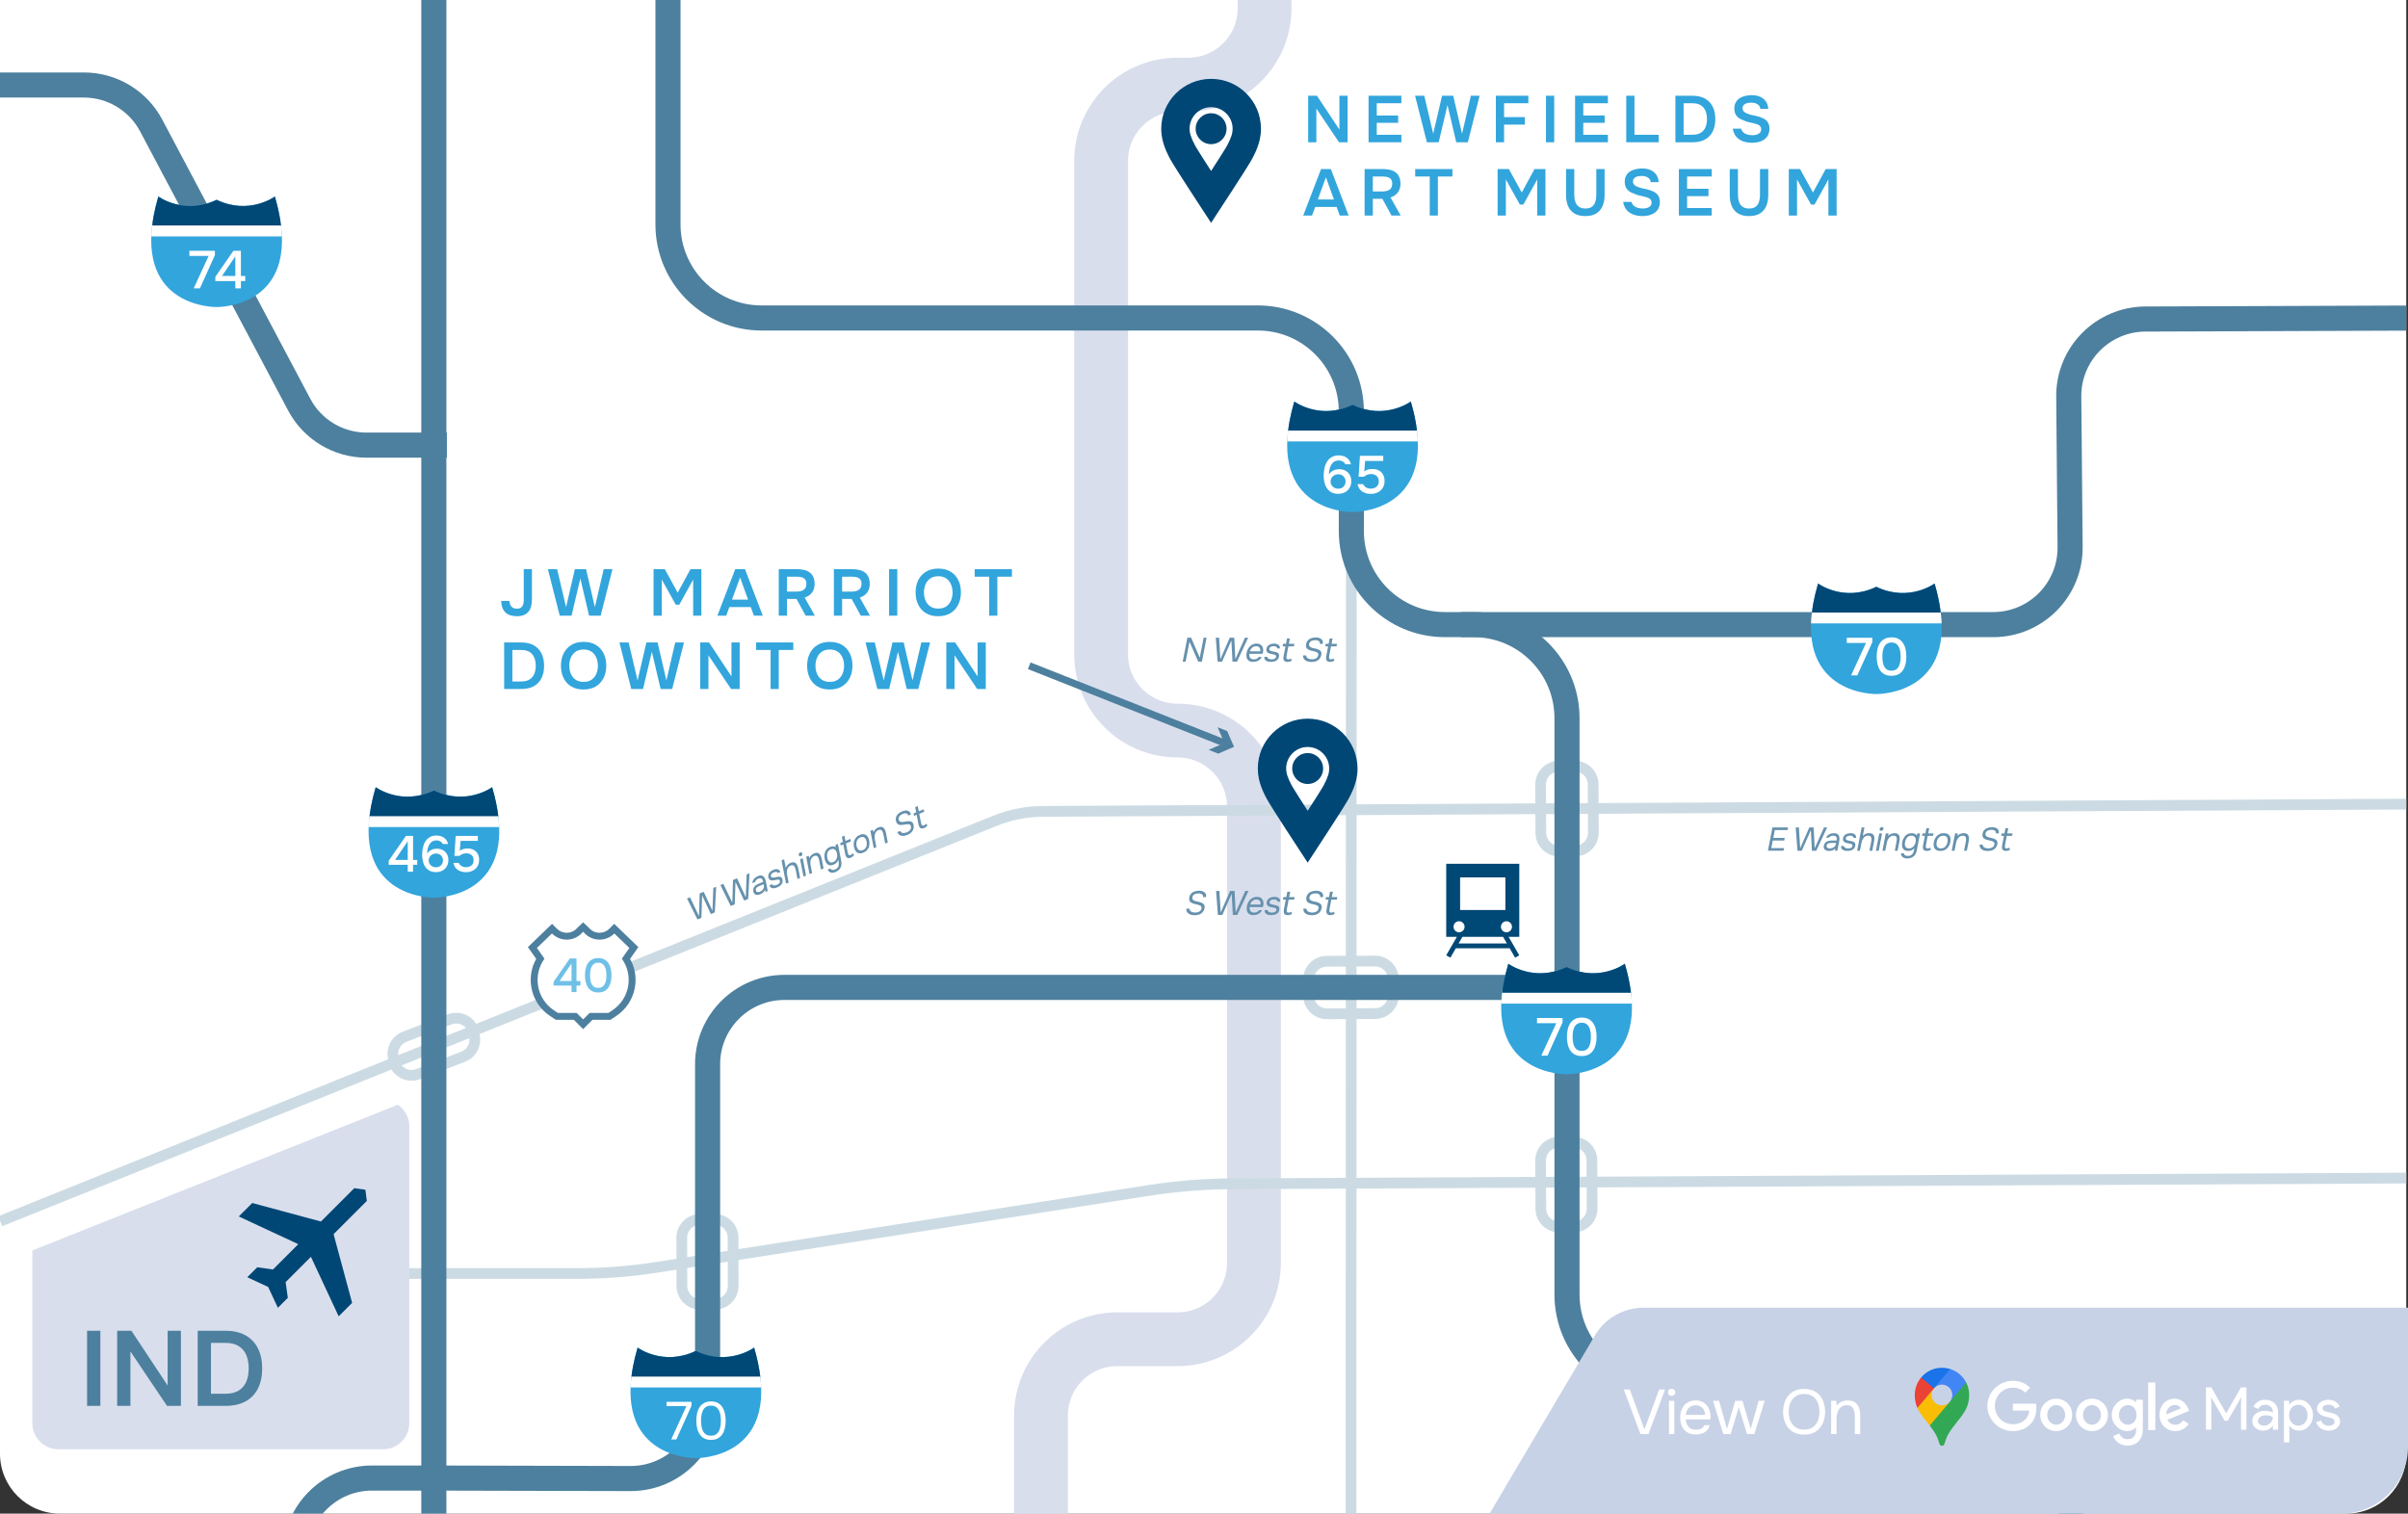 <svg xmlns="http://www.w3.org/2000/svg" xmlns:xlink="http://www.w3.org/1999/xlink" id="Layer_1" viewBox="0 0 470.341 295.673"><rect x="0" y="0" width="470.341" height="295.673" fill="#333333" stroke="none"/><defs><style>      .st0, .st1, .st2, .st3, .st4, .st5, .st6, .st7 {        fill: none;      }      .st8 {        fill: #6fc0e7;      }      .st9 {        fill: #c8d2e6;      }      .st10 {        fill: #004775;      }      .st11 {        fill: #32a5dc;      }      .st12 {        fill: #6691ad;      }      .st1 {        stroke: #ccdbe3;        stroke-width: 2.101px;      }      .st1, .st2, .st6, .st7 {        stroke-miterlimit: 10;      }      .st13 {        fill: #d9deed;      }      .st14 {        clip-path: url(#clippath-17);      }      .st15 {        clip-path: url(#clippath-19);      }      .st16 {        clip-path: url(#clippath-11);      }      .st17 {        clip-path: url(#clippath-16);      }      .st18 {        clip-path: url(#clippath-18);      }      .st19 {        clip-path: url(#clippath-10);      }      .st20 {        clip-path: url(#clippath-15);      }      .st21 {        clip-path: url(#clippath-13);      }      .st22 {        clip-path: url(#clippath-14);      }      .st23 {        clip-path: url(#clippath-12);      }      .st24 {        clip-path: url(#clippath-31);      }      .st25 {        clip-path: url(#clippath-30);      }      .st26 {        clip-path: url(#clippath-27);      }      .st27 {        clip-path: url(#clippath-29);      }      .st28 {        clip-path: url(#clippath-26);      }      .st29 {        clip-path: url(#clippath-28);      }      .st30 {        clip-path: url(#clippath-20);      }      .st31 {        clip-path: url(#clippath-21);      }      .st32 {        clip-path: url(#clippath-22);      }      .st33 {        clip-path: url(#clippath-23);      }      .st34 {        clip-path: url(#clippath-24);      }      .st35 {        clip-path: url(#clippath-25);      }      .st2, .st6 {        stroke-width: 4.903px;      }      .st2, .st6, .st7 {        stroke: #4d809e;      }      .st36 {        clip-path: url(#clippath-1);      }      .st37 {        clip-path: url(#clippath-3);      }      .st38 {        clip-path: url(#clippath-4);      }      .st39 {        clip-path: url(#clippath-2);      }      .st40 {        clip-path: url(#clippath-7);      }      .st41 {        clip-path: url(#clippath-6);      }      .st42 {        clip-path: url(#clippath-9);      }      .st43 {        clip-path: url(#clippath-8);      }      .st44 {        clip-path: url(#clippath-5);      }      .st45 {        fill: #1a73e8;      }      .st3 {        stroke-width: 2.597px;      }      .st3, .st4 {        stroke: #fff;      }      .st4 {        stroke-width: 2.598px;      }      .st46 {        fill: #004876;      }      .st47 {        fill: #fabd05;      }      .st48 {        fill: #fff;      }      .st5 {        stroke: #d9deed;        stroke-width: 10.507px;      }      .st6 {        stroke-linecap: square;      }      .st49 {        fill: #33a854;      }      .st50 {        fill: #4d809e;      }      .st51 {        fill: #4285f5;      }      .st52 {        fill: #4d7f9f;      }      .st53 {        fill: #eb4236;      }      .st7 {        stroke-width: 1.401px;      }      .st54 {        clip-path: url(#clippath);      }    </style><clipPath id="clippath"><rect class="st0" x="-.001" y="0" width="470.341" height="295.673"></rect></clipPath><clipPath id="clippath-1"><path class="st0" d="M-.001,0v283.972c0,6.462,5.239,11.701,11.701,11.701h446.598c6.462,0,11.701-5.239,11.701-11.701V0H-.001Z"></path></clipPath><clipPath id="clippath-2"><path class="st0" d="M11.419,214.911h63.422c2.817,0,5.105,2.288,5.105,5.105v57.986c0,2.818-2.288,5.106-5.106,5.106H11.418c-2.817,0-5.104-2.287-5.104-5.104v-57.987c0-2.818,2.288-5.106,5.106-5.106Z"></path></clipPath><clipPath id="clippath-3"><path class="st0" d="M-.001,0v283.972c0,6.462,5.239,11.701,11.701,11.701h446.598c6.462,0,11.701-5.239,11.701-11.701V0H-.001Z"></path></clipPath><clipPath id="clippath-4"><rect class="st0" x="281.243" y="168.729" width="16.709" height="21.494"></rect></clipPath><clipPath id="clippath-5"><rect class="st0" x="353.721" y="113.986" width="26.276" height="22.248"></rect></clipPath><clipPath id="clippath-6"><path class="st0" d="M377.873,113.986s-4.993,3.706-11.38.644c-6.386,3.062-11.379-.644-11.379-.644-.401,1.369-.707,2.652-.928,3.853-3.328,18.022,12.307,17.739,12.307,17.739,0,0,17.791.323,11.38-21.592Z"></path></clipPath><clipPath id="clippath-7"><rect class="st0" x="353.721" y="113.986" width="25.546" height="5.831"></rect></clipPath><clipPath id="clippath-8"><path class="st0" d="M-.001,0v283.972c0,6.462,5.239,11.701,11.701,11.701h446.598c6.462,0,11.701-5.239,11.701-11.701V0H-.001Z"></path></clipPath><clipPath id="clippath-9"><rect class="st0" x="251.415" y="78.435" width="26.275" height="22.248"></rect></clipPath><clipPath id="clippath-10"><path class="st0" d="M275.567,78.435s-4.993,3.707-11.379.645c-6.387,3.062-11.38-.645-11.38-.645-.399,1.37-.706,2.654-.928,3.854-3.328,18.023,12.308,17.739,12.308,17.739,0,0,17.79.323,11.379-21.593Z"></path></clipPath><clipPath id="clippath-11"><rect class="st0" x="251.415" y="78.436" width="25.546" height="5.831"></rect></clipPath><clipPath id="clippath-12"><path class="st0" d="M-.001,0v283.972c0,6.462,5.239,11.701,11.701,11.701h446.598c6.462,0,11.701-5.239,11.701-11.701V0H-.001Z"></path></clipPath><clipPath id="clippath-13"><rect class="st0" x="293.219" y="188.26" width="26.275" height="22.248"></rect></clipPath><clipPath id="clippath-14"><path class="st0" d="M317.37,188.26s-4.993,3.706-11.379.644c-6.387,3.062-11.38-.644-11.38-.644-.4,1.37-.706,2.653-.928,3.854-.314,1.699-.459,3.235-.465,4.624v.167c.052,13.179,12.773,12.948,12.773,12.948,0,0,17.789.322,11.379-21.593Z"></path></clipPath><clipPath id="clippath-15"><rect class="st0" x="293.219" y="188.26" width="25.546" height="5.831"></rect></clipPath><clipPath id="clippath-16"><path class="st0" d="M-.001,0v283.972c0,6.462,5.239,11.701,11.701,11.701h446.598c6.462,0,11.701-5.239,11.701-11.701V0H-.001Z"></path></clipPath><clipPath id="clippath-17"><rect class="st0" x="123.147" y="263.244" width="26.276" height="22.248"></rect></clipPath><clipPath id="clippath-18"><path class="st0" d="M147.299,263.244s-4.993,3.706-11.379.645c-6.387,3.061-11.38-.645-11.38-.645-.4,1.37-.706,2.653-.928,3.854-3.328,18.022,12.308,17.739,12.308,17.739,0,0,17.79.322,11.379-21.593Z"></path></clipPath><clipPath id="clippath-19"><rect class="st0" x="123.147" y="263.244" width="25.546" height="5.831"></rect></clipPath><clipPath id="clippath-20"><path class="st0" d="M-.001,0v283.972c0,6.462,5.239,11.701,11.701,11.701h446.598c6.462,0,11.701-5.239,11.701-11.701V0H-.001Z"></path></clipPath><clipPath id="clippath-21"><rect class="st0" x="71.99" y="153.771" width="26.261" height="22.237"></rect></clipPath><clipPath id="clippath-22"><path class="st0" d="M96.13,153.771s-4.991,3.704-11.374.644c-6.383,3.06-11.374-.644-11.374-.644-.4,1.37-.706,2.652-.928,3.852-.314,1.701-.459,3.238-.464,4.629v.152c.048,13.179,12.766,12.949,12.766,12.949,0,0,17.781.323,11.374-21.582Z"></path></clipPath><clipPath id="clippath-23"><rect class="st0" x="71.99" y="153.771" width="25.532" height="5.828"></rect></clipPath><clipPath id="clippath-24"><path class="st0" d="M-.001,0v283.972c0,6.462,5.239,11.701,11.701,11.701h446.598c6.462,0,11.701-5.239,11.701-11.701V0H-.001Z"></path></clipPath><clipPath id="clippath-25"><rect class="st0" x="29.537" y="38.385" width="26.275" height="22.248"></rect></clipPath><clipPath id="clippath-26"><path class="st0" d="M53.688,38.385s-4.993,3.707-11.379.644c-6.386,3.063-11.38-.644-11.38-.644-.399,1.37-.706,2.653-.928,3.854-3.327,18.022,12.308,17.739,12.308,17.739,0,0,17.79.323,11.379-21.593Z"></path></clipPath><clipPath id="clippath-27"><rect class="st0" x="29.537" y="38.386" width="25.546" height="5.831"></rect></clipPath><clipPath id="clippath-28"><path class="st0" d="M-.001,0v283.972c0,6.462,5.239,11.701,11.701,11.701h446.598c6.462,0,11.701-5.239,11.701-11.701V0H-.001Z"></path></clipPath><clipPath id="clippath-29"><path class="st0" d="M281.341,227.445h176c7.175,0,13,5.825,13,13v42.227c0,7.176-5.826,13.001-13.001,13.001h-175.999c-7.176,0-13.001-5.826-13.001-13.001v-42.226c0-7.176,5.826-13.001,13.001-13.001Z"></path></clipPath><clipPath id="clippath-30"><rect class="st0" x="-.001" y="0" width="470.341" height="295.673"></rect></clipPath><clipPath id="clippath-31"><rect class="st0" x="-.001" y="0" width="470.341" height="295.673"></rect></clipPath></defs><g class="st54"><path class="st48" d="M-.001,0v283.972c0,6.462,5.239,11.701,11.701,11.701h446.598c6.462,0,11.701-5.239,11.701-11.701V0H-.001Z"></path></g><g class="st36"><path class="st1" d="M307.426,239.676h.025c1.962-.026,3.536-1.629,3.527-3.591l-.044-9.417c-.009-2.035-1.712-3.651-3.744-3.555M304.471,223.123h-.025c-1.962.026-3.536,1.629-3.527,3.591l.043,9.417c.01,2.034,1.713,3.651,3.745,3.555M139.648,254.772h.025c1.962-.022,3.54-1.621,3.535-3.583l-.022-9.417c-.004-2.035-1.704-3.655-3.736-3.563M136.731,238.212h-.025c-1.962.022-3.54,1.621-3.535,3.584l.022,9.416c.004,2.035,1.704,3.655,3.736,3.563"></path><path class="st5" d="M247.002-11.412V1.644c0,8.221-6.683,14.885-14.926,14.885h-2.075c-8.244,0-14.927,6.664-14.927,14.885v96.412c0,8.221,6.683,14.885,14.927,14.885s14.926,6.664,14.926,14.885v89.134c0,8.22-6.683,14.884-14.926,14.884h-11.744c-8.244,0-14.927,6.665-14.927,14.885v27.52"></path><path class="st1" d="M307.673,166.236h.025c1.962-.027,3.536-1.629,3.527-3.592l-.043-9.416c-.009-2.035-1.712-3.652-3.745-3.555M304.471,149.682l-.025.001c-1.962.026-3.536,1.629-3.527,3.591l.043,9.417c.01,2.034,1.713,3.651,3.745,3.554M272.151,191.284v-.025c-.027-1.962-1.629-3.536-3.592-3.527l-9.416.043c-2.035.009-3.652,1.712-3.555,3.745M255.597,194.486l.001.025c.026,1.962,1.629,3.536,3.591,3.527l9.417-.043c2.034-.01,3.651-1.713,3.554-3.745M475.641,230.099l-234.422,1.144c-5.669,0-11.329.44-16.93,1.315l-95.961,14.998c-5.187.811-10.428,1.218-15.677,1.218h-39.222M263.949,101.501l-.067,203.397"></path><path class="st1" d="M92.44,201.172l-.01-.024c-.722-1.824-2.78-2.725-4.611-2.018l-8.785,3.391c-1.898.732-2.803,2.899-1.99,4.764M77.053,207.776l.009.024c.723,1.824,2.781,2.725,4.612,2.018l8.785-3.391c1.898-.732,2.803-2.899,1.989-4.764M.03,238.563l194.344-78.236c2.998-1.207,6.199-1.829,9.431-1.833l272.083-1.446"></path><path class="st2" d="M130.473-11.767v55.606c0,10.093,8.182,18.275,18.275,18.275h96.926c10.093,0,18.275,8.182,18.275,18.274v23.35c0,10.093,8.182,18.275,18.274,18.275h5.574c10.093,0,18.275,8.182,18.275,18.274v112.592c0,10.073,8.15,18.246,18.223,18.275l61.959.177c10.073.028,18.223,8.202,18.223,18.274v15.293"></path><path class="st6" d="M287.797,122.013h101.515c8.354,0,15.104-6.811,15.03-15.164l-.263-29.363c-.075-8.332,6.642-15.134,14.974-15.164l56.835-.208"></path><path class="st2" d="M84.738-11.767v316.665M306.072,192.885h-152.855c-8.288,0-15.007,6.719-15.007,15.007v65.924c0,8.302-6.741,15.027-15.043,15.007l-38.918-.095h-11.579c-8.288,0-15.006,6.718-15.006,15.006v1.164"></path><path class="st6" d="M84.837,86.955h-13.251c-5.504,0-10.558-3.041-13.137-7.903L29.527,24.51c-2.579-4.863-7.633-7.904-13.137-7.904H1.423"></path></g><g class="st39"><polygon class="st13" points="79.946 214.91 6.314 244.266 6.314 283.108 79.946 283.108 79.946 214.91"></polygon></g><g class="st37"><polygon class="st10" points="71.367 232.407 69.202 232.103 62.687 238.618 49.269 234.997 46.642 237.624 58.262 243.043 53.32 247.985 50.249 247.554 48.304 249.498 52.377 251.397 54.276 255.47 56.221 253.525 55.789 250.454 60.731 245.512 66.15 257.132 68.777 254.505 65.156 241.087 71.644 234.599 71.367 232.407"></polygon><rect class="st50" x="17.009" y="259.954" width="2.594" height="14.673"></rect><polygon class="st50" points="22.883 274.627 22.883 259.954 25.664 259.954 32.741 270.642 32.741 259.954 35.335 259.954 35.335 274.627 32.617 274.627 25.477 264.001 25.477 274.627 22.883 274.627"></polygon><path class="st50" d="M41.209,272.261h2.781c1.093,0,1.975-.211,2.646-.633.671-.422,1.163-1.003,1.474-1.743s.467-1.601.467-2.584c0-.955-.153-1.806-.457-2.553-.304-.747-.792-1.339-1.463-1.774-.671-.436-1.553-.654-2.646-.654h-2.802v9.941ZM38.614,274.627v-14.673h5.417c1.536,0,2.836.294,3.902.882,1.065.588,1.878,1.432,2.438,2.532.561,1.1.841,2.418.841,3.954,0,1.508-.274,2.809-.82,3.901-.547,1.094-1.353,1.934-2.418,2.522-1.066.588-2.373.882-3.923.882h-5.437Z"></path><path class="st10" d="M255.42,145.921c2.319,0,4.205,1.886,4.205,4.205,0,.289-.031.581-.091.869l-.009.041-.004.016-.004.017c-.029.125-.059.238-.09.336l-.007.02-.006.02c-.176.567-.459,1.209-.858,1.95-.08.147-.201.35-.306.525-.254.421-.605.984-1.073,1.722-.534.841-1.151,1.8-1.757,2.737-.606-.937-1.223-1.895-1.756-2.736-.469-.739-.82-1.302-1.071-1.718-.108-.18-.23-.383-.303-.518-.406-.753-.688-1.395-.864-1.962l-.007-.021-.006-.02c-.031-.098-.062-.21-.09-.335l-.003-.016-.004-.015-.01-.043c-.06-.288-.091-.58-.091-.869,0-2.319,1.886-4.205,4.205-4.205M245.898,152.173h-.002c.01.042.021.085.031.127.061.266.131.528.213.784.296.957.724,1.92,1.278,2.948.122.226.261.462.434.749.3.496.692,1.123,1.138,1.827,1.336,2.105,3.152,4.885,4.108,6.35l2.322,3.556,2.322-3.556c.956-1.465,2.772-4.245,4.108-6.35.446-.704.838-1.331,1.138-1.827.173-.287.312-.523.434-.749.554-1.028.981-1.991,1.278-2.948.082-.256.152-.518.213-.784.01-.042.021-.085.031-.127h-.002c.141-.66.217-1.345.217-2.047,0-5.379-4.36-9.74-9.739-9.74s-9.739,4.361-9.739,9.74c0,.702.076,1.387.217,2.047"></path><path class="st10" d="M258.439,150.126c0,1.667-1.352,3.019-3.019,3.019s-3.019-1.352-3.019-3.019,1.352-3.019,3.019-3.019,3.019,1.352,3.019,3.019"></path><path class="st10" d="M236.557,20.938c2.319,0,4.205,1.886,4.205,4.205,0,.289-.031.581-.091.869l-.01.041-.004.016-.003.017c-.029.125-.059.238-.09.336l-.007.02-.006.02c-.176.567-.459,1.209-.858,1.95-.08.147-.201.35-.306.525-.254.421-.605.984-1.073,1.722-.534.841-1.151,1.8-1.757,2.737-.606-.937-1.223-1.895-1.756-2.736-.469-.739-.82-1.302-1.071-1.718-.108-.18-.23-.383-.303-.518-.406-.753-.688-1.395-.864-1.962l-.007-.021-.006-.02c-.031-.097-.062-.21-.09-.335l-.003-.016-.004-.015-.01-.043c-.06-.288-.091-.58-.091-.869,0-2.319,1.886-4.205,4.205-4.205M227.035,27.19h-.002c.009.042.021.085.031.127.061.266.131.528.213.784.296.957.724,1.92,1.278,2.948.122.226.261.462.434.749.3.496.692,1.123,1.138,1.827,1.336,2.105,3.152,4.885,4.108,6.35l2.322,3.556,2.322-3.556c.956-1.465,2.772-4.245,4.108-6.35.446-.704.838-1.331,1.138-1.827.173-.287.312-.523.434-.749.554-1.028.981-1.991,1.278-2.948.082-.256.152-.518.213-.784.01-.042.021-.085.031-.127h-.002c.141-.66.217-1.345.217-2.047,0-5.379-4.36-9.74-9.739-9.74s-9.74,4.361-9.74,9.74c0,.702.077,1.387.218,2.047"></path><path class="st10" d="M239.576,25.143c0,1.667-1.352,3.019-3.019,3.019s-3.019-1.352-3.019-3.019,1.352-3.019,3.019-3.019,3.019,1.352,3.019,3.019"></path><line class="st7" x1="201.033" y1="130.051" x2="239.545" y2="145.295"></line><polygon class="st50" points="236.077 146.476 239.161 145.143 237.825 142.06 239.701 142.802 241.035 145.885 237.952 147.219 236.077 146.476"></polygon><g><path class="st11" d="M101.005,120.374c-.454,0-.869-.054-1.246-.161-.377-.107-.701-.278-.97-.514-.27-.235-.482-.544-.636-.925-.154-.381-.24-.846-.257-1.394h1.606c.017.274.073.527.168.758.094.231.246.416.456.553.209.137.495.206.855.206.342,0,.608-.073.797-.218.188-.145.323-.338.404-.579.082-.24.123-.509.123-.81v-6.104h1.593v5.898c0,.506-.054.962-.161,1.369-.107.407-.278.754-.514,1.041s-.536.505-.899.655c-.364.15-.803.225-1.317.225Z"></path><path class="st11" d="M109.332,120.272l-2.313-9.085h1.799l1.748,7.415,1.722-7.415h2.184l1.722,7.415,1.722-7.415h1.71l-2.3,9.085h-2.262l-1.709-7.273-1.722,7.273h-2.3Z"></path><path class="st11" d="M127.656,120.272v-9.085h2.197l2.519,4.587,2.493-4.587h2.133v9.085h-1.606v-7.055l-2.711,4.909h-.681l-2.737-4.909v7.055h-1.606Z"></path><path class="st11" d="M140.121,120.272l3.482-9.085h1.915l3.47,9.085h-1.735l-.604-1.684h-4.189l-.617,1.684h-1.722ZM142.974,117.136h3.148l-1.567-4.331-1.581,4.331Z"></path><path class="st11" d="M152.11,120.272v-9.085h3.585c.463,0,.9.045,1.311.135s.775.244,1.092.463c.317.218.565.516.745.893.18.377.27.844.27,1.4,0,.463-.082.87-.244,1.221-.163.352-.388.647-.675.887-.287.24-.627.424-1.022.553l1.992,3.534h-1.799l-1.786-3.277h-1.863v3.277h-1.606ZM153.716,115.568h1.76c.291,0,.559-.023.803-.071.244-.047.458-.126.643-.238.184-.111.325-.263.424-.456s.152-.439.161-.739c0-.36-.075-.643-.225-.848-.15-.206-.364-.351-.643-.437-.279-.085-.61-.128-.996-.128h-1.927v2.917Z"></path><path class="st11" d="M162.878,120.272v-9.085h3.585c.463,0,.9.045,1.311.135s.775.244,1.092.463c.317.218.565.516.745.893.18.377.27.844.27,1.4,0,.463-.082.87-.244,1.221-.163.352-.388.647-.675.887-.287.24-.627.424-1.022.553l1.992,3.534h-1.799l-1.786-3.277h-1.863v3.277h-1.606ZM164.485,115.568h1.76c.291,0,.559-.023.803-.071.244-.047.458-.126.643-.238.184-.111.325-.263.424-.456s.152-.439.161-.739c0-.36-.075-.643-.225-.848-.15-.206-.364-.351-.643-.437-.279-.085-.61-.128-.996-.128h-1.927v2.917Z"></path><path class="st11" d="M173.659,120.272v-9.085h1.606v9.085h-1.606Z"></path><path class="st11" d="M183.245,120.374c-.934,0-1.728-.197-2.383-.591-.656-.394-1.157-.942-1.503-1.645-.347-.702-.52-1.503-.52-2.403,0-.916.175-1.724.527-2.422.351-.698.856-1.246,1.516-1.645s1.456-.598,2.39-.598,1.728.197,2.384.591,1.158.94,1.51,1.638c.351.698.527,1.502.527,2.409,0,.9-.173,1.701-.52,2.403-.347.703-.853,1.255-1.516,1.658-.664.403-1.467.604-2.41.604ZM183.271,118.884c.651,0,1.182-.15,1.593-.45s.713-.69.906-1.169c.192-.48.289-.99.289-1.529,0-.411-.054-.805-.161-1.182-.107-.377-.274-.715-.501-1.015-.228-.3-.517-.538-.868-.713-.351-.175-.771-.263-1.259-.263-.643,0-1.171.15-1.587.45s-.722.69-.919,1.169-.295.998-.295,1.555c0,.548.098,1.062.295,1.542.197.48.503.868.919,1.163s.944.443,1.587.443Z"></path><path class="st11" d="M193.217,120.272v-7.62h-2.84v-1.465h7.273v1.465h-2.84v7.62h-1.594Z"></path></g><g><path class="st11" d="M98.474,134.587v-9.085h3.354c.951,0,1.756.182,2.416.546.66.364,1.163.887,1.51,1.568.347.681.52,1.497.52,2.448,0,.934-.169,1.739-.507,2.416s-.837,1.197-1.497,1.562c-.66.364-1.469.546-2.429.546h-3.367ZM100.081,133.122h1.722c.677,0,1.223-.13,1.639-.392.415-.261.719-.621.912-1.079.193-.459.289-.992.289-1.6,0-.591-.094-1.118-.283-1.581-.189-.462-.49-.829-.906-1.099s-.962-.405-1.639-.405h-1.734v6.155Z"></path><path class="st11" d="M113.971,134.69c-.934,0-1.728-.197-2.383-.591-.656-.394-1.157-.942-1.503-1.645-.347-.702-.52-1.503-.52-2.403,0-.916.175-1.724.527-2.422.351-.698.856-1.246,1.516-1.645s1.456-.598,2.39-.598,1.728.197,2.384.591,1.158.94,1.51,1.638c.351.698.527,1.502.527,2.409,0,.9-.173,1.701-.52,2.403-.347.703-.853,1.255-1.516,1.658-.664.403-1.467.604-2.41.604ZM113.997,133.199c.651,0,1.182-.15,1.593-.45s.713-.69.906-1.169c.192-.48.289-.99.289-1.529,0-.411-.054-.805-.161-1.182-.107-.377-.274-.715-.501-1.015-.228-.3-.517-.538-.868-.713-.351-.175-.771-.263-1.259-.263-.643,0-1.171.15-1.587.45s-.722.69-.919,1.169-.295.998-.295,1.555c0,.548.098,1.062.295,1.542.197.48.503.868.919,1.163s.944.443,1.587.443Z"></path><path class="st11" d="M123.301,134.587l-2.313-9.085h1.799l1.748,7.415,1.722-7.415h2.184l1.722,7.415,1.722-7.415h1.71l-2.3,9.085h-2.262l-1.709-7.273-1.722,7.273h-2.3Z"></path><path class="st11" d="M136.767,134.587v-9.085h1.722l4.382,6.618v-6.618h1.606v9.085h-1.683l-4.42-6.579v6.579h-1.606Z"></path><path class="st11" d="M150.517,134.587v-7.62h-2.84v-1.465h7.273v1.465h-2.84v7.62h-1.594Z"></path><path class="st11" d="M162.056,134.69c-.934,0-1.728-.197-2.383-.591-.656-.394-1.157-.942-1.503-1.645-.347-.702-.52-1.503-.52-2.403,0-.916.175-1.724.527-2.422.351-.698.856-1.246,1.516-1.645s1.456-.598,2.39-.598,1.728.197,2.384.591,1.158.94,1.51,1.638c.351.698.527,1.502.527,2.409,0,.9-.173,1.701-.52,2.403-.347.703-.853,1.255-1.516,1.658-.664.403-1.467.604-2.41.604ZM162.082,133.199c.651,0,1.182-.15,1.593-.45s.713-.69.906-1.169c.192-.48.289-.99.289-1.529,0-.411-.054-.805-.161-1.182-.107-.377-.274-.715-.501-1.015-.228-.3-.517-.538-.868-.713-.351-.175-.771-.263-1.259-.263-.643,0-1.171.15-1.587.45s-.722.69-.919,1.169-.295.998-.295,1.555c0,.548.098,1.062.295,1.542.197.48.503.868.919,1.163s.944.443,1.587.443Z"></path><path class="st11" d="M171.373,134.587l-2.313-9.085h1.799l1.748,7.415,1.722-7.415h2.184l1.722,7.415,1.722-7.415h1.71l-2.3,9.085h-2.262l-1.709-7.273-1.722,7.273h-2.3Z"></path><path class="st11" d="M184.839,134.587v-9.085h1.722l4.382,6.618v-6.618h1.606v9.085h-1.683l-4.42-6.579v6.579h-1.606Z"></path></g><g><path class="st11" d="M255.516,27.79v-9.085h1.722l4.382,6.618v-6.618h1.606v9.085h-1.684l-4.421-6.579v6.579h-1.605Z"></path><path class="st11" d="M267.312,27.79v-9.085h6.412v1.465h-4.807v2.39h4.177v1.439h-4.177v2.326h4.807v1.465h-6.412Z"></path><path class="st11" d="M278.71,27.79l-2.313-9.085h1.799l1.748,7.415,1.722-7.415h2.185l1.722,7.415,1.723-7.415h1.709l-2.301,9.085h-2.262l-1.709-7.273-1.722,7.273h-2.3Z"></path><path class="st11" d="M292.177,27.79v-9.085h6.348v1.465h-4.742v2.711h4.061v1.465h-4.061v3.444h-1.605Z"></path><path class="st11" d="M301.969,27.79v-9.085h1.605v9.085h-1.605Z"></path><path class="st11" d="M307.648,27.79v-9.085h6.412v1.465h-4.807v2.39h4.177v1.439h-4.177v2.326h4.807v1.465h-6.412Z"></path><path class="st11" d="M317.646,27.79v-9.085h1.605v7.62h4.729v1.465h-6.335Z"></path><path class="st11" d="M327.244,27.79v-9.085h3.353c.951,0,1.756.182,2.416.546.659.364,1.163.887,1.51,1.568s.52,1.497.52,2.448c0,.934-.17,1.739-.508,2.416-.339.677-.838,1.197-1.497,1.562-.66.364-1.47.546-2.429.546h-3.366ZM328.85,26.325h1.723c.676,0,1.223-.13,1.638-.392.416-.261.72-.621.913-1.079.192-.459.289-.992.289-1.6,0-.591-.095-1.118-.283-1.581-.189-.462-.49-.829-.906-1.099-.415-.27-.961-.405-1.638-.405h-1.735v6.155Z"></path><path class="st11" d="M342.214,27.893c-.608,0-1.18-.092-1.715-.276-.536-.184-.983-.48-1.344-.887-.359-.407-.595-.94-.706-1.6h1.632c.102.335.268.596.494.784.228.189.495.319.804.392.309.073.621.109.938.109.283,0,.551-.036.804-.109.253-.072.463-.194.63-.366.167-.171.25-.398.25-.681,0-.214-.045-.388-.135-.52s-.214-.244-.373-.335c-.158-.09-.349-.16-.571-.212-.214-.068-.445-.128-.694-.18-.248-.051-.492-.107-.732-.167-.239-.06-.467-.137-.681-.231-.274-.094-.538-.204-.79-.328-.253-.124-.472-.276-.655-.456-.185-.18-.332-.403-.443-.668-.111-.265-.167-.583-.167-.951,0-.42.07-.782.212-1.086.141-.304.329-.555.565-.752.235-.197.501-.351.796-.462.296-.111.605-.193.926-.244s.627-.077.919-.077c.565,0,1.081.094,1.548.283s.851.48,1.15.874.471.899.514,1.516h-1.555c-.034-.291-.137-.525-.309-.7-.171-.176-.385-.304-.643-.386-.257-.081-.535-.122-.835-.122-.205,0-.409.018-.61.051-.201.035-.381.095-.54.18-.158.085-.287.199-.385.34-.099.142-.148.319-.148.533,0,.189.047.353.142.495.095.141.225.259.392.353.168.095.366.18.598.257.3.12.628.21.983.27.355.06.691.142,1.009.244.309.086.593.191.855.315.261.124.486.274.675.45.189.176.336.39.443.643.106.253.16.555.16.906,0,.514-.092.949-.276,1.305-.184.355-.436.644-.758.867s-.685.383-1.093.482c-.406.098-.833.148-1.278.148Z"></path></g><g><path class="st11" d="M254.552,42.105l3.482-9.085h1.914l3.47,9.085h-1.734l-.605-1.684h-4.189l-.616,1.684h-1.722ZM257.404,38.969h3.148l-1.568-4.331-1.58,4.331Z"></path><path class="st11" d="M266.541,42.105v-9.085h3.585c.462,0,.899.045,1.31.135s.775.244,1.092.463c.317.218.565.516.746.893.18.377.27.844.27,1.4,0,.463-.082.87-.244,1.221-.163.352-.388.647-.675.887-.287.24-.628.424-1.022.553l1.992,3.534h-1.8l-1.786-3.277h-1.863v3.277h-1.605ZM268.147,37.401h1.761c.291,0,.559-.023.803-.071.244-.047.459-.126.643-.238.185-.111.326-.263.425-.456.098-.193.151-.439.16-.739,0-.36-.075-.643-.225-.848-.15-.206-.364-.351-.643-.437-.278-.085-.61-.128-.996-.128h-1.928v2.917Z"></path><path class="st11" d="M279.263,42.105v-7.62h-2.84v-1.465h7.272v1.465h-2.84v7.62h-1.593Z"></path><path class="st11" d="M292.523,42.105v-9.085h2.197l2.519,4.587,2.492-4.587h2.134v9.085h-1.606v-7.055l-2.712,4.909h-.681l-2.737-4.909v7.055h-1.605Z"></path><path class="st11" d="M309.652,42.208c-.865,0-1.576-.169-2.133-.508s-.969-.816-1.233-1.433c-.266-.617-.398-1.345-.398-2.185v-5.063h1.606v5.102c0,.462.065.893.198,1.292.133.398.36.717.682.957.321.24.756.36,1.304.36.558,0,.987-.122,1.292-.366.304-.244.519-.563.643-.958.124-.394.186-.822.186-1.285v-5.102h1.619v5.063c0,.831-.133,1.555-.398,2.171-.266.617-.673,1.097-1.221,1.44-.549.343-1.264.514-2.147.514Z"></path><path class="st11" d="M320.806,42.208c-.608,0-1.18-.092-1.715-.276-.536-.184-.983-.48-1.344-.887-.359-.407-.595-.94-.706-1.6h1.632c.102.335.268.596.494.784.228.189.495.319.804.392.309.073.621.109.938.109.283,0,.551-.036.804-.109.253-.072.463-.194.63-.366.167-.171.25-.398.25-.681,0-.214-.045-.388-.135-.52s-.214-.244-.373-.335c-.158-.09-.349-.16-.571-.212-.214-.068-.445-.128-.694-.18-.248-.051-.492-.107-.732-.167-.239-.06-.467-.137-.681-.231-.274-.094-.538-.204-.79-.328-.253-.124-.472-.276-.655-.456-.185-.18-.332-.403-.443-.668-.111-.265-.167-.583-.167-.951,0-.42.07-.782.212-1.086.141-.304.329-.555.565-.752.235-.197.501-.351.796-.462.296-.111.605-.193.926-.244s.627-.077.919-.077c.565,0,1.081.094,1.548.283s.851.48,1.15.874.471.899.514,1.516h-1.555c-.034-.291-.137-.525-.309-.7-.171-.176-.385-.304-.643-.386-.257-.081-.535-.122-.835-.122-.205,0-.409.018-.61.051-.201.035-.381.095-.54.18-.158.085-.287.199-.385.34-.099.142-.148.319-.148.533,0,.189.047.353.142.495.095.141.225.259.392.353.168.095.366.18.598.257.3.12.628.21.983.27.355.06.691.142,1.009.244.309.086.593.191.855.315.261.124.486.274.675.45.189.176.336.39.443.643.106.253.16.555.16.906,0,.514-.092.949-.276,1.305-.184.355-.436.644-.758.867s-.685.383-1.093.482c-.406.098-.833.148-1.278.148Z"></path><path class="st11" d="M327.926,42.105v-9.085h6.412v1.465h-4.807v2.39h4.177v1.439h-4.177v2.326h4.807v1.465h-6.412Z"></path><path class="st11" d="M341.623,42.208c-.865,0-1.576-.169-2.133-.508s-.969-.816-1.233-1.433c-.266-.617-.398-1.345-.398-2.185v-5.063h1.606v5.102c0,.462.065.893.198,1.292.133.398.36.717.682.957.321.24.756.36,1.304.36.558,0,.987-.122,1.292-.366.304-.244.519-.563.643-.958.124-.394.186-.822.186-1.285v-5.102h1.619v5.063c0,.831-.133,1.555-.398,2.171-.266.617-.673,1.097-1.221,1.44-.549.343-1.264.514-2.147.514Z"></path><path class="st11" d="M349.397,42.105v-9.085h2.197l2.519,4.587,2.492-4.587h2.134v9.085h-1.606v-7.055l-2.712,4.909h-.681l-2.737-4.909v7.055h-1.605Z"></path></g></g><g class="st38"><path class="st46" d="M296.753,168.728h-14.273v14.273h2.086l-2.086,3.614.812.468,1.066-1.847h10.515l1.068,1.847.812-.468-2.086-3.614h2.086v-14.273ZM283.909,181.039c0-.597.483-1.081,1.079-1.081.597,0,1.079.484,1.079,1.081,0,.596-.482,1.079-1.079,1.079-.596,0-1.079-.483-1.079-1.079M284.901,184.298l.748-1.297h7.936l.748,1.297h-9.432ZM294.247,182.118c-.597,0-1.081-.483-1.081-1.079,0-.597.484-1.081,1.081-1.081.596,0,1.079.484,1.079,1.081,0,.596-.483,1.079-1.079,1.079M294.038,177.76h-8.844v-6.371h8.844v6.371Z"></path></g><g class="st44"><path class="st11" d="M377.873,113.985s-4.993,3.706-11.379.644c-6.387,3.062-11.38-.644-11.38-.644-.4,1.37-.707,2.653-.928,3.854-3.328,18.022,12.308,17.739,12.308,17.739,0,0,17.789.322,11.379-21.593"></path></g><g class="st41"><line class="st4" x1="350.516" y1="120.476" x2="382.473" y2="120.476"></line></g><g class="st40"><path class="st46" d="M379.08,119.654c-.208-1.702-.596-3.583-1.206-5.669,0,0-4.993,3.707-11.38.645-6.386,3.062-11.379-.645-11.379-.645-.401,1.37-.707,2.653-.93,3.854-.115.629-.203,1.231-.274,1.815h25.169Z"></path></g><g class="st43"><g><path class="st48" d="M361.562,131.933l2.919-6.337h-3.761v-1.008h4.987v.862l-2.93,6.483h-1.216Z"></path><path class="st48" d="M369.458,132.016c-.526,0-.974-.095-1.34-.286-.367-.19-.665-.457-.894-.8s-.397-.741-.504-1.195-.161-.944-.161-1.47.052-1.016.155-1.47c.104-.454.273-.852.504-1.195.232-.343.533-.611.904-.805.37-.194.815-.291,1.335-.291.554,0,1.017.104,1.387.311.371.208.669.49.894.847.226.357.385.76.478,1.21.093.45.14.914.14,1.392s-.048.942-.145,1.392c-.097.451-.256.852-.477,1.205-.222.353-.519.634-.894.842-.374.207-.835.311-1.382.311ZM369.458,131.008c.381,0,.69-.085.925-.254.235-.169.415-.393.54-.67.125-.277.21-.575.255-.894s.067-.627.067-.925c0-.291-.022-.597-.067-.919s-.13-.622-.255-.898c-.125-.277-.303-.502-.535-.675-.232-.173-.538-.26-.919-.26-.389,0-.701.086-.94.26-.239.173-.421.398-.546.675-.124.277-.207.575-.249.893-.042.319-.062.627-.062.925s.021.606.062.925.123.616.244.894c.121.277.302.5.54.67.239.17.553.254.94.254Z"></path></g></g><g class="st42"><path class="st11" d="M275.567,78.436s-4.993,3.706-11.379.644c-6.387,3.062-11.38-.644-11.38-.644-.4,1.37-.707,2.653-.928,3.854-3.328,18.022,12.308,17.739,12.308,17.739,0,0,17.789.322,11.379-21.593"></path></g><g class="st19"><line class="st4" x1="248.209" y1="84.927" x2="280.166" y2="84.927"></line></g><g class="st16"><path class="st46" d="M276.774,84.104c-.208-1.702-.596-3.583-1.206-5.669,0,0-4.993,3.707-11.38.645-6.386,3.062-11.379-.645-11.379-.645-.401,1.37-.707,2.653-.93,3.854-.115.629-.203,1.231-.274,1.815h25.169Z"></path></g><g class="st23"><g><path class="st48" d="M261.381,96.466c-.506,0-.939-.095-1.299-.286s-.654-.452-.883-.784-.396-.712-.499-1.138c-.103-.426-.156-.871-.156-1.335,0-.54.056-1.049.167-1.527.11-.478.285-.9.524-1.268s.547-.654.925-.862c.377-.207.829-.311,1.355-.311.374,0,.723.064,1.044.192.322.128.598.321.826.577.229.256.392.579.488.966h-1.102c-.11-.242-.283-.426-.519-.551-.235-.124-.488-.187-.758-.187-.298,0-.553.054-.764.161-.212.107-.39.253-.535.436s-.264.393-.353.628-.155.479-.197.732c-.041.253-.062.5-.062.743.167-.242.355-.436.566-.582s.439-.251.681-.317.481-.099.717-.099c.492,0,.914.099,1.268.296.353.198.629.471.826.821.197.35.296.757.296,1.221,0,.492-.109.925-.327,1.299-.219.374-.519.663-.904.868-.384.204-.826.306-1.324.306ZM261.37,95.469c.291,0,.546-.062.764-.187.219-.125.388-.292.509-.504s.183-.445.183-.702c0-.27-.06-.512-.177-.727-.118-.214-.282-.386-.494-.514-.211-.128-.459-.192-.742-.192-.271,0-.521.061-.754.182-.231.121-.417.287-.556.498s-.207.459-.207.743c0,.256.061.49.186.701.125.211.3.381.524.509.226.128.479.192.764.192Z"></path><path class="st48" d="M267.749,96.477c-.318,0-.62-.038-.903-.114-.284-.076-.543-.192-.774-.348-.232-.156-.426-.353-.582-.592-.155-.239-.265-.525-.327-.857h1.102c.062.181.168.336.316.468.149.132.322.235.519.311.197.077.4.114.608.114.311,0,.587-.053.825-.161.239-.107.428-.265.566-.473.139-.207.208-.474.208-.8,0-.45-.139-.8-.416-1.049-.276-.249-.641-.374-1.091-.374-.27,0-.521.047-.753.14-.232.094-.445.224-.639.39h-1.039l.26-4.093h4.551v1.008h-3.543l-.166,2.036c.193-.152.427-.27.701-.353.273-.083.587-.121.94-.114.472,0,.882.097,1.231.29.35.194.62.466.81.816s.285.76.285,1.231c0,.534-.119.987-.358,1.361-.238.374-.56.662-.966.862-.405.201-.86.301-1.366.301Z"></path></g><path class="st12" d="M231.01,129.255l.91-4.682h.735l1.685,3.901.758-3.901h.576l-.91,4.682h-.722l-1.701-3.888-.756,3.888h-.576ZM237.831,129.255l-.361-4.682h.649l.253,4.186,1.833-4.186h.881l.206,4.186,1.88-4.186h.623l-2.182,4.682h-.874l-.217-4.133-1.823,4.133h-.868ZM244.791,129.295c-.371,0-.663-.076-.876-.229-.213-.152-.353-.363-.42-.632-.067-.269-.067-.576 0-.921.068-.349.191-.657.368-.924.178-.267.403-.478.676-.632.273-.154.586-.232.939-.232.274,0,.499.052.675.156.176.104.312.242.406.414.095.172.151.361.168.566.017.205.002.412-.048.619-.012.04-.023.08-.033.119-.01.04-.021.08-.033.119h-2.59c-.022.203-.007.386.045.55.052.163.146.292.282.387.136.095.319.142.548.142.115,0,.233-.014.356-.043.122-.029.238-.078.347-.149.109-.071.194-.166.257-.285h.576c-.097.225-.232.41-.406.553-.174.143-.369.249-.585.318-.216.068-.435.103-.656.103ZM244.133,127.229h2.02c.034-.199.024-.373-.031-.523-.055-.15-.146-.267-.273-.351-.127-.084-.29-.126-.489-.126-.216,0-.407.046-.573.139-.166.093-.303.214-.412.364-.109.15-.19.316-.242.497ZM248.215,129.295c-.159,0-.316-.015-.471-.046-.155-.031-.295-.084-.419-.159-.124-.075-.221-.176-.288-.305-.068-.128-.097-.287-.086-.477h.57c.021.119.074.215.159.288.085.073.188.125.307.156.12.031.237.046.352.046.071,0,.153-.004.248-.013.094-.009.188-.03.281-.063s.173-.083.241-.149c.068-.066.114-.159.137-.278.017-.088.011-.161-.017-.218-.029-.057-.075-.105-.138-.142-.063-.037-.144-.065-.242-.083-.199-.044-.413-.086-.641-.126-.229-.04-.423-.115-.582-.225-.054-.04-.102-.085-.142-.136-.041-.051-.073-.108-.096-.172-.023-.064-.037-.135-.042-.212-.005-.077.002-.162.02-.255.034-.172.097-.321.19-.447.093-.126.209-.23.349-.311.139-.082.294-.142.463-.182.169-.04.346-.06.531-.06.23,0,.429.036.598.109.169.073.3.179.392.318.092.139.13.31.112.513h-.523c-.006-.128-.07-.233-.191-.315-.121-.082-.287-.122-.499-.122-.071,0-.151.006-.242.017-.09.011-.179.033-.265.066-.086.033-.162.082-.227.146-.065.064-.108.149-.129.255-.019.097-.009.179.029.245.038.066.099.119.184.159.085.04.184.073.299.099.148.031.312.063.491.096.179.033.318.067.417.103.133.044.239.106.318.185.079.08.132.174.157.285.025.11.023.238-.005.384-.04.208-.114.378-.222.51-.107.133-.237.236-.388.311-.151.075-.313.128-.484.159-.172.031-.339.046-.502.046ZM251.493,129.295c-.366,0-.604-.099-.714-.298-.109-.199-.128-.481-.057-.848l.367-1.887h-.57l.097-.497h.57l.203-1.046h.563l-.203,1.046h1.073l-.097.497h-1.073l-.353,1.815c-.026.132-.038.253-.037.361.001.108.031.194.089.258.058.064.157.098.298.103.102,0,.194-.018.279-.053.084-.035.157-.077.22-.126l.165.411c-.087.062-.175.113-.265.152-.089.04-.179.069-.268.086s-.185.026-.287.026ZM256.146,129.308c-.296,0-.567-.041-.814-.122-.247-.082-.445-.216-.594-.404-.149-.188-.226-.438-.231-.752h.603c.023.199.094.353.211.464.118.11.263.187.436.229.173.042.35.063.531.063.181,0,.355-.025.521-.076.167-.051.311-.134.432-.248.122-.115.2-.263.235-.444.028-.141.024-.256-.009-.344-.034-.088-.09-.16-.17-.215-.08-.055-.178-.1-.295-.136-.153-.053-.319-.097-.497-.133-.179-.035-.352-.077-.522-.126-.169-.049-.324-.11-.464-.185-.075-.044-.145-.098-.21-.162-.065-.064-.117-.139-.155-.225-.038-.086-.064-.184-.075-.295-.012-.11-.005-.232.021-.364.039-.199.103-.371.193-.517.09-.146.198-.269.324-.371.126-.102.265-.183.418-.245.153-.062.313-.107.48-.136.167-.029.332-.043.495-.043.269,0,.514.041.735.122.22.082.391.213.513.394.121.181.159.426.112.735h-.563c.014-.185-.02-.331-.101-.437-.081-.106-.192-.181-.334-.225-.142-.044-.296-.066-.464-.066-.124,0-.251.011-.381.033-.13.022-.253.061-.367.116-.115.055-.212.13-.292.225-.08.095-.135.215-.163.361-.022.115-.021.216.004.305.025.088.068.162.129.222s.132.109.213.149c.195.088.417.153.667.195.25.042.48.103.69.182.124.044.234.099.332.166.097.066.176.143.236.232.06.088.1.189.12.301.02.113.016.24-.011.381-.05.256-.136.473-.259.652-.123.179-.273.324-.449.434-.176.11-.369.19-.58.238-.21.049-.428.073-.653.073ZM259.824,129.295c-.366,0-.604-.099-.714-.298-.109-.199-.128-.481-.057-.848l.367-1.887h-.57l.097-.497h.57l.203-1.046h.563l-.203,1.046h1.073l-.097.497h-1.073l-.353,1.815c-.026.132-.038.253-.037.361.001.108.031.194.089.258.058.064.157.098.298.103.102,0,.194-.018.279-.053.084-.035.157-.077.22-.126l.165.411c-.087.062-.175.113-.265.152-.089.04-.179.069-.268.086s-.185.026-.287.026Z"></path><path class="st12" d="M233.338,178.78c-.296,0-.567-.041-.814-.122-.247-.082-.445-.216-.594-.404-.149-.188-.226-.438-.231-.752h.603c.023.199.094.353.211.464.118.11.263.187.436.229.173.042.35.063.531.063.181,0,.355-.025.521-.076.167-.051.311-.134.432-.248.122-.115.2-.263.235-.444.028-.141.024-.256-.009-.344-.034-.088-.09-.16-.17-.215-.08-.055-.178-.1-.295-.136-.153-.053-.319-.097-.497-.133-.179-.035-.353-.077-.522-.126-.169-.049-.324-.11-.464-.185-.075-.044-.145-.098-.21-.162-.065-.064-.117-.139-.155-.225-.038-.086-.064-.184-.075-.295-.012-.11-.005-.232.021-.364.039-.199.103-.371.193-.517.09-.146.198-.269.324-.371.126-.102.265-.183.418-.245.153-.062.313-.107.48-.136.167-.029.332-.043.495-.043.269,0,.514.041.735.122.22.082.391.213.513.394.121.181.159.426.112.735h-.563c.014-.185-.02-.331-.101-.437-.081-.106-.192-.181-.334-.225-.142-.044-.296-.066-.464-.066-.124,0-.251.011-.381.033-.13.022-.253.061-.367.116-.115.055-.212.13-.292.225-.08.095-.135.215-.163.361-.022.115-.021.216.004.305.025.088.068.162.129.222.061.06.132.109.213.149.195.088.417.153.667.195.25.042.48.103.69.182.124.044.234.099.332.166.097.066.176.143.236.232.06.088.1.189.12.301.02.113.016.24-.011.381-.05.256-.136.473-.259.652-.123.179-.273.324-.449.434-.176.11-.369.19-.58.238-.21.049-.428.073-.653.073ZM237.891,178.727l-.361-4.682h.649l.253,4.186,1.833-4.186h.881l.206,4.186,1.88-4.186h.623l-2.182,4.682h-.874l-.217-4.133-1.823,4.133h-.868ZM244.85,178.767c-.371,0-.663-.076-.876-.229-.213-.152-.353-.363-.42-.632-.067-.269-.067-.576 0-.921.068-.349.191-.657.368-.924.178-.267.403-.478.676-.632.273-.154.586-.232.939-.232.274,0,.499.052.675.156.176.104.312.242.406.414.095.172.151.361.168.566.017.205.002.412-.048.619-.012.04-.023.08-.033.119-.01.04-.021.08-.033.119h-2.59c-.022.203-.007.386.045.55.052.163.146.292.282.387.136.095.319.142.548.142.115,0,.233-.014.356-.043.122-.029.238-.078.347-.149.109-.071.194-.166.257-.285h.576c-.097.225-.232.41-.406.553-.174.143-.369.249-.585.318-.216.068-.435.103-.656.103ZM244.192,176.7h2.02c.034-.199.024-.373-.031-.523-.055-.15-.146-.267-.273-.351-.127-.084-.29-.126-.489-.126-.216,0-.407.046-.573.139-.166.093-.303.214-.412.364-.109.15-.19.316-.242.497ZM248.274,178.767c-.159,0-.316-.015-.471-.046-.155-.031-.295-.084-.419-.159-.124-.075-.221-.176-.288-.305-.068-.128-.097-.287-.086-.477h.57c.021.119.074.215.159.288.085.073.188.125.307.156.12.031.237.046.352.046.071,0,.153-.004.248-.013.094-.009.188-.03.281-.063s.173-.083.241-.149c.068-.066.114-.159.137-.278.017-.088.011-.161-.017-.219-.029-.057-.075-.105-.138-.142-.063-.037-.144-.065-.242-.083-.199-.044-.413-.086-.641-.126-.229-.04-.423-.115-.582-.225-.054-.04-.102-.085-.142-.136-.041-.051-.073-.108-.096-.172-.023-.064-.037-.135-.042-.212-.005-.077.002-.162.02-.255.034-.172.097-.321.19-.447.093-.126.209-.23.349-.311.139-.082.294-.142.463-.182.169-.04.346-.06.531-.06.23,0,.429.036.598.109.169.073.3.179.392.318.092.139.13.31.112.513h-.523c-.006-.128-.07-.233-.191-.315-.121-.082-.287-.122-.499-.122-.071,0-.151.006-.242.017-.09.011-.179.033-.265.066-.086.033-.162.082-.227.146-.065.064-.108.149-.129.255-.019.097-.009.179.029.245.038.066.099.119.184.159.085.04.184.073.299.099.148.031.312.063.491.096s.318.067.417.103c.133.044.239.106.318.185.079.08.132.174.157.285.025.11.023.238-.005.384-.04.208-.114.378-.222.51-.107.133-.237.236-.388.311-.151.075-.313.128-.484.159-.172.031-.339.046-.502.046ZM251.552,178.767c-.366,0-.604-.099-.714-.298-.109-.199-.128-.481-.057-.848l.367-1.887h-.57l.097-.497h.57l.203-1.046h.563l-.203,1.046h1.073l-.097.497h-1.073l-.353,1.815c-.026.133-.038.253-.037.361.001.108.031.194.089.258.058.064.157.098.298.103.102,0,.194-.018.279-.053.084-.035.157-.077.22-.126l.165.411c-.087.062-.175.113-.265.152-.089.04-.179.069-.268.086s-.185.026-.287.026ZM256.205,178.78c-.296,0-.567-.041-.814-.122-.247-.082-.445-.216-.594-.404-.149-.188-.226-.438-.231-.752h.603c.023.199.094.353.211.464.118.11.263.187.436.229.173.042.35.063.531.063.181,0,.355-.025.521-.076.167-.051.311-.134.432-.248.122-.115.2-.263.235-.444.028-.141.024-.256-.009-.344-.034-.088-.09-.16-.17-.215-.08-.055-.178-.1-.295-.136-.153-.053-.319-.097-.497-.133-.179-.035-.352-.077-.522-.126-.169-.049-.324-.11-.464-.185-.075-.044-.145-.098-.21-.162-.065-.064-.117-.139-.155-.225-.038-.086-.064-.184-.075-.295-.012-.11-.005-.232.021-.364.039-.199.103-.371.193-.517.09-.146.198-.269.324-.371.126-.102.265-.183.418-.245.153-.062.313-.107.48-.136.167-.029.332-.043.495-.043.269,0,.514.041.735.122.22.082.391.213.513.394.121.181.159.426.112.735h-.563c.014-.185-.019-.331-.101-.437-.081-.106-.192-.181-.334-.225-.141-.044-.296-.066-.464-.066-.124,0-.251.011-.381.033-.13.022-.253.061-.367.116-.115.055-.212.13-.292.225-.08.095-.135.215-.163.361-.022.115-.021.216.004.305.025.088.068.162.129.222.061.06.132.109.213.149.195.088.417.153.667.195.25.042.48.103.69.182.124.044.234.099.332.166.097.066.176.143.236.232.06.088.1.189.12.301.02.113.016.24-.011.381-.05.256-.136.473-.259.652-.123.179-.273.324-.449.434-.176.11-.369.19-.58.238-.21.049-.428.073-.653.073ZM259.884,178.767c-.366,0-.604-.099-.714-.298-.109-.199-.128-.481-.057-.848l.367-1.887h-.57l.097-.497h.57l.203-1.046h.563l-.203,1.046h1.073l-.097.497h-1.073l-.353,1.815c-.026.133-.038.253-.037.361.001.108.031.194.089.258.058.064.157.098.298.103.102,0,.194-.018.279-.053.084-.035.157-.077.22-.126l.165.411c-.087.062-.175.113-.265.152-.089.04-.179.069-.268.086s-.185.026-.287.026Z"></path><path class="st12" d="M136.225,179.603l-2.027-4.08.584-.236,1.748,3.673.128-4.431.792-.32,1.707,3.69.17-4.448.56-.226-.261,5.005-.786.318-1.697-3.639-.138,4.38-.78.315ZM142.736,176.972l-2.027-4.08.584-.236,1.748,3.673.128-4.431.792-.32,1.707,3.69.17-4.448.56-.226-.261,5.005-.786.318-1.697-3.639-.138,4.38-.78.315ZM148.451,174.705c-.143.058-.285.093-.426.106-.141.013-.272-.001-.394-.042-.121-.041-.225-.112-.311-.214-.086-.101-.145-.236-.178-.403-.037-.193-.036-.369.003-.528.04-.159.108-.3.204-.422.096-.122.214-.23.355-.324.14-.094.29-.172.449-.237l.923-.373c-.037-.193-.095-.35-.172-.471-.077-.121-.179-.199-.306-.233-.127-.034-.281-.015-.464.059-.111.045-.212.1-.302.164-.09.064-.164.138-.221.221-.057.083-.092.178-.105.285l-.542.219c-.002-.165.027-.319.087-.461.06-.142.142-.272.245-.39.103-.118.219-.221.348-.31.128-.089.26-.161.395-.215.453-.183.802-.169,1.049.041.246.21.417.559.512,1.047l.356,1.831-.423.171-.114-.418c-.062.164-.148.305-.258.423-.11.118-.227.215-.351.291-.124.076-.244.137-.359.183ZM148.404,174.204c.199-.08.363-.185.495-.314.131-.129.223-.278.276-.448.053-.169.06-.352.022-.549l-.033-.167-.554.224c-.131.053-.26.107-.386.163-.126.056-.238.119-.336.191-.098.072-.17.156-.217.254-.048.098-.058.215-.031.352.025.129.076.221.153.278.077.057.171.085.28.084.109-0.0.219-.023.331-.068ZM151.774,173.362c-.143.058-.29.101-.441.13-.151.029-.296.032-.435.009-.139-.022-.263-.079-.37-.169-.107-.09-.191-.223-.251-.398l.512-.207c.062.1.145.167.248.201.103.035.214.044.333.028.119-.016.23-.044.333-.086.064-.026.136-.06.218-.102.082-.042.158-.095.229-.159s.125-.137.163-.222c.037-.084.044-.184.022-.3-.017-.086-.048-.149-.095-.19-.047-.041-.105-.067-.176-.078-.071-.011-.153-.006-.248.014-.195.033-.403.072-.622.12-.22.047-.422.05-.605.009-.063-.016-.122-.04-.177-.07-.055-.031-.105-.071-.149-.12-.044-.049-.082-.108-.114-.175-.032-.068-.057-.147-.075-.236-.033-.167-.03-.324.008-.471.038-.147.105-.282.2-.407.096-.124.212-.235.35-.332.137-.097.29-.179.456-.247.206-.083.399-.123.578-.119.178.004.335.052.468.143.134.092.229.232.287.421l-.471.19c-.052-.113-.147-.184-.286-.214-.139-.029-.303-.006-.494.071-.064.026-.134.06-.211.103-.077.043-.149.095-.214.156-.065.061-.116.132-.151.214-.036.081-.043.173-.023.276.018.094.057.164.115.21.058.046.133.071.224.076.091.005.193-.002.305-.019.145-.026.304-.057.477-.092.173-.035.311-.055.412-.059.135-.009.253.009.354.051.1.043.182.109.244.199.062.09.107.206.135.347.039.201.034.381-.014.539-.049.158-.127.299-.236.421-.109.123-.235.229-.378.319s-.288.165-.435.224ZM153.536,172.609l-.883-4.543.506-.205.326,1.677c.052-.15.125-.289.218-.417.093-.128.201-.239.324-.335.123-.096.254-.172.393-.228.306-.123.558-.152.758-.084.199.067.357.203.474.408.117.205.204.457.263.757l.362,1.863-.506.205-.33-1.696c-.029-.15-.067-.295-.114-.436-.047-.141-.107-.26-.182-.359-.075-.099-.172-.164-.291-.194-.119-.03-.268-.009-.447.063-.171.069-.309.169-.414.299-.105.13-.181.277-.226.441-.045.164-.069.333-.072.507-.003.174.011.339.041.493l.307,1.581-.506.205ZM156.433,167.246c-.103.042-.192.041-.267-.003-.075-.044-.123-.119-.143-.226-.021-.107-.006-.207.045-.299.051-.092.126-.158.225-.198.091-.037.178-.035.261.005.083.041.134.112.154.215.021.107.004.209-.05.304-.054.096-.129.163-.224.202ZM156.938,171.234l-.658-3.386.506-.205.658,3.386-.506.205ZM158.123,170.755l-.658-3.386.488-.197.124.504c.047-.153.119-.293.214-.419.095-.126.206-.237.331-.331.125-.094.251-.167.378-.219.306-.124.558-.152.758-.084.199.067.358.203.477.406.119.204.207.453.265.749l.363,1.87-.506.205-.335-1.722c-.031-.158-.069-.307-.116-.445-.046-.138-.107-.255-.183-.349s-.17-.154-.282-.18c-.112-.026-.252-.006-.418.062-.207.083-.37.217-.491.399-.121.183-.198.394-.23.633-.033.24-.024.49.027.751l.301,1.548-.506.205ZM163.184,170.346c-.214.087-.42.132-.616.135-.197.003-.373-.045-.529-.143-.156-.099-.279-.255-.367-.468l.524-.212c.057.116.136.194.239.236.102.042.214.056.336.041.121-.014.238-.044.349-.089.214-.087.379-.203.494-.349.115-.146.187-.311.215-.496.028-.185.022-.38-.017-.585l-.091-.469c-.043.156-.112.297-.207.423-.095.126-.205.234-.329.324-.124.089-.256.162-.395.218-.318.128-.593.158-.825.087-.232-.07-.422-.215-.57-.435-.148-.22-.253-.492-.316-.818-.063-.326-.071-.64-.023-.944.048-.303.16-.574.337-.812.176-.238.426-.421.747-.551.183-.074.374-.112.575-.115.201-.003.377.053.527.168l-.059-.434.482-.195.653,3.36c.062.317.062.612.002.886-.06.274-.185.516-.373.726-.188.21-.443.38-.765.51ZM162.767,168.401c.21-.085.376-.214.496-.388.12-.173.2-.372.238-.595.038-.223.035-.448-.009-.675-.046-.235-.123-.431-.233-.585-.109-.154-.246-.256-.41-.306-.164-.049-.355-.03-.573.058-.226.091-.397.221-.513.387-.115.167-.185.357-.21.57-.025.213-.015.436.03.667.047.24.12.441.22.604.1.163.23.27.39.321.16.051.351.032.573-.058ZM166.191,167.537c-.33.133-.58.13-.75-.009-.171-.139-.29-.386-.359-.742l-.356-1.831-.512.207-.094-.482.512-.207-.197-1.015.506-.205.197,1.015.965-.39.094.482-.965.39.342,1.76c.025.129.058.241.098.338.04.097.098.164.174.2.076.036.177.031.305-.016.091-.037.168-.086.231-.149.063-.062.114-.127.152-.193l.298.309c-.056.087-.117.165-.183.233-.066.068-.136.127-.21.175-.074.048-.157.091-.248.128ZM168.621,166.555c-.33.133-.62.171-.871.113-.251-.058-.457-.195-.617-.413-.16-.217-.273-.493-.337-.827-.066-.338-.068-.659-.007-.964.061-.304.188-.576.381-.816.193-.24.457-.427.79-.562.33-.133.619-.169.869-.108.25.061.454.199.614.414.16.215.272.492.338.83.065.334.067.654.007.961-.06.306-.186.578-.378.815-.192.237-.454.423-.788.557ZM168.528,166.073c.23-.093.407-.225.53-.395.123-.17.201-.363.234-.58.033-.216.027-.441-.018-.672-.045-.231-.121-.427-.227-.588-.106-.16-.242-.267-.409-.32-.167-.053-.365-.033-.595.06-.226.091-.401.222-.524.392-.123.17-.201.363-.234.58-.033.217-.027.441.018.672.045.231.12.427.227.588.106.161.242.267.409.32.167.053.363.034.59-.058ZM170.669,165.686l-.658-3.386.488-.197.124.504c.047-.153.119-.293.214-.419.095-.126.206-.237.331-.331.125-.094.251-.167.378-.219.306-.124.558-.152.758-.084.199.067.358.203.477.406.119.204.207.453.265.749l.363,1.87-.506.205-.335-1.722c-.031-.158-.069-.307-.116-.445-.046-.138-.107-.255-.183-.349-.076-.094-.17-.154-.282-.18-.112-.026-.252-.006-.418.062-.207.084-.37.217-.491.399-.121.183-.198.394-.23.633-.033.24-.024.49.027.751l.301,1.548-.506.205ZM177.208,163.1c-.266.107-.525.169-.777.186-.252.016-.479-.033-.681-.148-.202-.115-.363-.312-.481-.592l.542-.219c.093.17.213.284.358.34.146.057.304.072.475.047.171-.025.338-.07.5-.136.163-.066.31-.152.441-.258.131-.106.231-.233.299-.381.068-.147.085-.309.05-.485-.027-.137-.071-.239-.134-.306-.062-.067-.14-.111-.231-.132-.092-.021-.197-.025-.315-.015-.157.008-.322.029-.496.062-.173.033-.345.059-.515.076-.17.018-.332.019-.485.002-.084-.012-.167-.035-.248-.07-.082-.034-.155-.083-.221-.146-.066-.063-.124-.143-.175-.238-.051-.095-.088-.207-.113-.335-.037-.193-.042-.371-.014-.535.028-.164.08-.314.156-.451.076-.137.172-.261.287-.372.115-.111.243-.21.383-.297.14-.086.283-.159.43-.219.242-.098.477-.15.705-.157.228-.006.429.05.605.168.175.119.298.326.368.621l-.506.205c-.055-.172-.138-.291-.249-.357-.111-.066-.239-.093-.382-.081-.143.012-.29.048-.441.109-.111.045-.221.101-.33.168-.109.067-.205.146-.288.238-.083.091-.143.194-.181.309-.038.115-.043.242-.015.384.022.111.06.202.114.273.054.07.12.121.197.153.077.031.159.05.245.057.207.009.431-.014.671-.067.24-.053.469-.082.687-.087.128-.005.247.004.359.028.112.024.211.065.297.123.086.058.159.133.218.227.059.094.102.209.128.347.048.248.05.475.004.681-.046.206-.128.39-.246.553-.118.163-.263.305-.435.425-.172.12-.359.221-.561.303ZM180.512,161.751c-.33.133-.58.13-.75-.009-.171-.139-.29-.386-.359-.742l-.356-1.831-.512.207-.094-.482.512-.207-.197-1.015.506-.205.197,1.015.965-.39.094.482-.965.39.342,1.76c.025.129.058.241.098.338.04.097.098.164.174.2.076.036.177.031.305-.016.091-.037.168-.086.231-.149.063-.062.114-.127.152-.193l.298.309c-.056.087-.117.165-.183.233-.066.068-.136.127-.21.175-.074.048-.157.091-.248.128Z"></path><path class="st12" d="M345.317,166.181l.883-4.543h3.052l-.099.508h-2.493l-.297,1.529h2.242l-.1.514h-2.242l-.288,1.484h2.493l-.099.508h-3.052ZM351.094,166.181l-.351-4.543h.63l.245,4.061,1.779-4.061h.855l.2,4.061,1.824-4.061h.604l-2.117,4.543h-.848l-.21-4.009-1.769,4.009h-.842ZM357.241,166.22c-.154,0-.299-.02-.435-.061-.136-.041-.252-.103-.349-.186-.097-.084-.167-.188-.209-.315-.042-.126-.046-.273-.014-.44.037-.193.104-.355.201-.488.097-.133.212-.238.347-.315.135-.077.285-.133.45-.167.165-.034.333-.051.505-.051h.996c.037-.193.043-.36.017-.501-.026-.141-.091-.252-.196-.331-.105-.079-.255-.119-.452-.119-.12,0-.234.013-.342.038-.108.026-.204.067-.287.122-.084.056-.152.131-.204.225h-.585c.06-.154.144-.286.254-.395.109-.109.234-.199.374-.27.14-.071.286-.123.439-.157.152-.034.301-.051.447-.051.488,0,.807.144.957.43.15.287.177.675.082,1.163l-.356,1.831h-.456l.051-.43c-.119.129-.252.227-.398.296-.146.069-.291.115-.435.138-.144.024-.278.035-.402.035ZM357.386,165.738c.214,0,.406-.035.576-.106.17-.071.311-.174.424-.312.112-.137.188-.304.226-.501l.033-.167h-.598c-.141,0-.281.002-.419.006-.138.004-.266.021-.383.051-.117.03-.216.081-.297.154-.081.073-.134.178-.161.315-.025.129-.012.234.038.315.051.081.127.142.228.183.101.041.212.061.332.061ZM360.826,166.22c-.154,0-.307-.015-.457-.045-.151-.03-.286-.081-.407-.154-.121-.073-.214-.171-.28-.295-.066-.124-.094-.278-.084-.463h.553c.02.116.072.209.154.28.083.071.182.121.298.151.116.03.23.045.341.045.069,0,.149-.004.24-.013.092-.009.182-.029.272-.061.09-.032.168-.08.234-.145.066-.064.11-.154.133-.27.017-.086.011-.156-.017-.212-.028-.056-.072-.102-.134-.138-.061-.036-.14-.063-.235-.08-.193-.043-.4-.084-.622-.122-.222-.038-.41-.111-.565-.218-.052-.039-.099-.082-.138-.132-.04-.049-.071-.105-.093-.167-.022-.062-.036-.131-.04-.206-.005-.075.002-.157.019-.247.033-.167.094-.312.184-.434.09-.122.203-.223.338-.302.135-.079.285-.138.449-.177.164-.038.336-.058.516-.058.223,0,.416.035.58.106.164.071.291.173.38.308.089.135.126.301.109.498h-.508c-.006-.124-.068-.226-.185-.305-.117-.079-.279-.119-.484-.119-.069,0-.147.005-.234.016-.088.011-.173.032-.257.064s-.157.079-.22.141c-.064.062-.105.145-.125.247-.018.094-.009.173.028.238.037.064.096.116.179.154.083.038.179.071.29.096.144.03.303.061.477.093.174.032.308.065.405.1.129.043.232.103.309.18.077.077.128.169.152.276.024.107.022.231-.005.373-.039.201-.111.366-.215.495-.104.129-.23.229-.377.302-.147.073-.304.124-.47.154s-.329.045-.487.045ZM362.742,166.181l.883-4.543h.546l-.326,1.677c.105-.12.224-.222.358-.305.134-.084.276-.147.426-.19.15-.043.299-.064.449-.064.33,0,.575.069.734.206.16.137.255.322.287.556.032.234.018.5-.04.8l-.362,1.863h-.546l.33-1.696c.029-.15.048-.299.058-.447.009-.148-.002-.282-.034-.402-.032-.12-.098-.216-.198-.289-.099-.073-.245-.109-.438-.109-.184,0-.349.041-.496.122-.146.081-.271.19-.375.325-.103.135-.189.283-.256.443-.068.161-.116.318-.146.472l-.307,1.581h-.546ZM366.411,166.181l.658-3.386h.546l-.658,3.386h-.546ZM367.436,162.294c-.111,0-.194-.034-.247-.103-.053-.069-.069-.156-.048-.263.021-.107.072-.194.153-.26.081-.066.176-.1.283-.1.099,0,.178.034.24.103.062.069.083.154.062.257-.021.107-.074.195-.16.263-.086.069-.181.103-.283.103ZM367.689,166.181l.658-3.386h.527l-.074.514c.101-.124.22-.227.355-.308.136-.081.279-.142.431-.183.151-.041.296-.061.433-.061.33,0,.575.069.734.206.16.137.256.322.29.556.034.234.022.498-.035.793l-.363,1.87h-.546l.335-1.722c.031-.158.051-.31.06-.456.009-.146-.004-.276-.04-.392-.035-.116-.1-.207-.194-.273-.094-.066-.231-.1-.411-.1-.223,0-.424.062-.605.186-.181.124-.331.291-.451.501-.12.21-.205.446-.256.707l-.301,1.548h-.546ZM372.535,167.698c-.231,0-.439-.035-.622-.106-.183-.071-.329-.181-.437-.331-.108-.15-.163-.341-.165-.572h.565c.009.129.053.231.133.308.079.077.178.132.296.164.118.032.237.048.357.048.231,0,.428-.046.589-.138.161-.092.29-.218.385-.379.096-.161.163-.344.203-.549l.091-.469c-.098.129-.215.234-.35.315-.136.081-.278.14-.426.177-.148.036-.298.055-.448.055-.343,0-.609-.076-.797-.228-.189-.152-.311-.358-.365-.617-.055-.259-.05-.551.013-.877.063-.326.174-.62.332-.883.158-.263.364-.472.617-.626.253-.154.552-.231.899-.231.197,0,.389.036.576.109.187.073.329.191.426.353l.108-.424h.52l-.653,3.36c-.062.317-.172.591-.33.822-.159.231-.364.409-.618.533-.253.124-.553.186-.9.186ZM372.877,165.738c.227,0,.429-.058.606-.173.177-.116.324-.27.443-.463.119-.193.2-.403.244-.63.046-.235.047-.445.004-.63-.043-.184-.132-.33-.265-.437-.133-.107-.318-.161-.553-.161-.244,0-.451.056-.62.167-.169.111-.306.261-.409.45-.103.189-.177.398-.222.63-.047.24-.054.454-.022.642.032.189.112.336.241.443.129.107.314.161.553.161ZM376.375,166.22c-.356,0-.586-.096-.692-.289-.106-.193-.124-.467-.055-.822l.356-1.831h-.553l.094-.482h.553l.197-1.015h.546l-.197,1.015h1.041l-.094.482h-1.041l-.342,1.76c-.025.129-.037.245-.036.35.001.105.03.189.086.251.056.062.153.095.289.1.099,0,.189-.017.27-.051.082-.034.153-.075.213-.122l.16.398c-.085.06-.17.109-.257.148-.087.039-.174.067-.26.084-.087.017-.18.026-.278.026ZM378.996,166.22c-.356,0-.639-.074-.85-.222-.211-.148-.35-.352-.417-.614-.067-.261-.068-.559-.003-.893.066-.338.184-.637.354-.896.17-.259.39-.464.659-.614.269-.15.583-.225.943-.225.355,0,.638.075.846.225.209.15.346.354.414.614.067.259.068.558.003.896-.065.334-.183.632-.353.893-.171.261-.389.466-.656.614-.266.148-.58.222-.939.222ZM379.09,165.738c.248,0,.462-.056.64-.167.178-.111.323-.261.434-.45.112-.188.19-.398.235-.63.045-.231.048-.441.01-.63-.038-.188-.125-.338-.26-.45-.135-.111-.326-.167-.575-.167-.244,0-.455.056-.633.167-.178.111-.323.261-.434.45-.112.189-.19.398-.235.63-.045.231-.048.441-.01.63.038.189.125.338.26.45.135.111.324.167.568.167ZM381.22,166.181l.658-3.386h.527l-.074.514c.101-.124.22-.227.355-.308.136-.081.279-.142.431-.183.151-.041.296-.061.433-.061.33,0,.575.069.734.206.16.137.256.322.29.556.034.234.022.498-.035.793l-.363,1.87h-.546l.335-1.722c.031-.158.051-.31.06-.456.009-.146-.004-.276-.04-.392-.035-.116-.1-.207-.194-.273-.094-.066-.231-.1-.411-.1-.223,0-.424.062-.605.186-.181.124-.331.291-.451.501-.12.21-.205.446-.256.707l-.301,1.548h-.546ZM388.252,166.233c-.287,0-.55-.04-.79-.119-.239-.079-.431-.21-.576-.392-.144-.182-.219-.425-.225-.729h.585c.022.193.091.343.205.45.114.107.255.181.423.222.168.041.339.061.515.061.176,0,.344-.025.506-.074.162-.049.301-.13.419-.241.118-.111.194-.255.228-.43.027-.137.024-.248-.009-.334-.033-.086-.088-.155-.165-.209-.077-.053-.173-.097-.286-.132-.148-.051-.309-.094-.483-.129-.173-.034-.342-.075-.506-.122-.164-.047-.314-.107-.45-.18-.073-.043-.141-.095-.204-.157-.063-.062-.113-.135-.15-.218-.037-.084-.062-.179-.073-.286-.011-.107-.004-.225.021-.353.037-.193.1-.36.187-.501.087-.141.192-.261.314-.36.122-.099.257-.178.406-.238.149-.06.304-.104.466-.132.162-.028.322-.042.48-.042.261,0,.499.04.713.119.214.079.38.207.497.382.118.176.154.413.109.713h-.546c.013-.18-.019-.321-.098-.424-.079-.103-.186-.176-.324-.218-.137-.043-.287-.064-.45-.064-.12,0-.243.011-.369.032-.126.021-.245.059-.356.112-.111.054-.206.126-.283.218-.078.092-.131.209-.158.35-.022.111-.021.21.004.295.024.086.066.157.125.215.059.058.128.106.206.145.189.086.405.149.647.19.243.041.466.1.669.177.12.043.228.096.322.161.095.064.171.139.229.225.058.086.097.183.117.292.019.109.016.232-.011.369-.048.248-.132.459-.252.633-.119.173-.265.314-.435.421-.171.107-.358.184-.562.231-.204.047-.415.071-.634.071ZM391.82,166.22c-.356,0-.586-.096-.692-.289-.106-.193-.124-.467-.055-.822l.356-1.831h-.553l.094-.482h.553l.197-1.015h.546l-.197,1.015h1.041l-.094.482h-1.041l-.342,1.76c-.025.129-.037.245-.036.35.001.105.03.189.086.251.056.062.153.095.289.1.099,0,.189-.017.27-.051.082-.034.153-.075.213-.122l.16.398c-.085.06-.17.109-.257.148-.087.039-.174.067-.26.084-.087.017-.18.026-.278.026Z"></path><path class="st48" d="M112.358,198.54h-3.596l-.963-.642c-1.773-1.182-2.958-2.987-3.338-5.083-.352-1.936.028-3.882,1.069-5.53l-1.533-2.19,3.826-3.689.465.472c.641.647,1.495,1.004,2.405,1.004.982,0,1.914-.425,2.557-1.166l.045-.047.607-.576.632.598.021.025c.643.741,1.575,1.166,2.557,1.166.91,0,1.764-.357,2.404-1.004l.466-.472,3.825,3.689-1.533,2.19c1.042,1.648,1.421,3.595,1.07,5.531-.381,2.095-1.566,3.9-3.338,5.082l-.964.642h-3.595l-1.545,1.545-1.544-1.545Z"></path><path class="st52" d="M113.902,180.17l-.922.873-.147.139-.047.045-.043.05c-.516.594-1.263.935-2.05.935-.73,0-1.415-.286-1.928-.806l-.931-.941-.953.919-2.937,2.831-.825.796.658.938.955,1.366c-.955,1.704-1.286,3.667-.931,5.621.413,2.276,1.701,4.236,3.625,5.52l.795.529.338.226h3.521l.874.873.948.949.948-.949.874-.873h3.521l.338-.226.795-.529c1.924-1.284,3.212-3.244,3.625-5.52.355-1.954.024-3.917-.931-5.621l.955-1.366.658-.938-.825-.796-2.937-2.831-.953-.919-.931.941c-.514.52-1.198.806-1.928.806-.787,0-1.534-.341-2.05-.935l-.043-.05-.047-.045-.147-.138-.922-.874ZM113.902,182.017l.147.139c.805.927,1.932,1.396,3.062,1.396,1.042,0,2.086-.398,2.881-1.203h.001l2.936,2.831-1.468,2.098c2.349,3.266,1.521,7.83-1.827,10.062l-.795.53h-3.671l-1.266,1.266-1.267-1.266h-3.67l-.795-.53c-3.348-2.232-4.176-6.796-1.827-10.062l-1.468-2.098,2.936-2.831c.797.805,1.84,1.203,2.882,1.203,1.13,0,2.257-.469,3.062-1.396l.147-.139Z"></path><g><path class="st8" d="M111.63,193.798v-1.272h-3.492v-.743l3.157-4.55h1.31v4.401h.762v.892h-.762v1.272h-.975ZM109.299,191.634h2.331v-3.427l-2.331,3.427Z"></path><path class="st8" d="M116.849,193.872c-.47,0-.87-.085-1.198-.255-.328-.171-.594-.409-.799-.716-.204-.307-.354-.662-.45-1.067-.096-.405-.144-.844-.144-1.315s.046-.908.139-1.315c.093-.405.243-.761.451-1.067.207-.307.477-.547.808-.72.332-.174.729-.26,1.193-.26.496,0,.909.093,1.24.278.331.185.597.438.798.757s.344.68.427,1.082.126.817.126,1.244c0,.428-.043.842-.13,1.244-.087.403-.23.762-.427,1.078-.198.315-.464.566-.799.752s-.746.278-1.235.278ZM116.849,192.972c.341,0,.616-.076.827-.228.21-.152.372-.352.483-.6.111-.247.188-.514.228-.799.04-.284.06-.56.06-.826,0-.26-.021-.534-.06-.822-.04-.287-.116-.555-.228-.803s-.271-.449-.478-.604c-.207-.155-.481-.232-.822-.232-.347,0-.626.077-.84.232-.213.154-.376.355-.487.604-.112.248-.186.514-.223.799-.037.284-.056.56-.056.826,0,.267.019.542.056.826.037.285.11.552.218.799.108.248.27.447.483.6.214.151.494.228.84.228Z"></path></g></g><g class="st21"><path class="st11" d="M317.371,188.26s-4.993,3.706-11.379.644c-6.387,3.062-11.38-.644-11.38-.644-.4,1.37-.707,2.653-.928,3.854-3.328,18.022,12.308,17.739,12.308,17.739,0,0,17.789.322,11.379-21.593"></path></g><g class="st22"><line class="st4" x1="290.013" y1="194.751" x2="321.97" y2="194.751"></line></g><g class="st20"><path class="st46" d="M318.577,193.928c-.208-1.702-.596-3.583-1.206-5.669,0,0-4.993,3.707-11.38.645-6.386,3.062-11.379-.645-11.379-.645-.401,1.37-.707,2.653-.93,3.854-.115.629-.203,1.231-.274,1.815h25.169Z"></path></g><g class="st17"><g><path class="st48" d="M301.06,206.208l2.919-6.338h-3.761v-1.008h4.987v.862l-2.93,6.483h-1.216Z"></path><path class="st48" d="M308.955,206.291c-.526,0-.974-.095-1.34-.285-.367-.19-.665-.458-.894-.801s-.397-.74-.504-1.194-.161-.943-.161-1.47.052-1.017.155-1.471c.104-.453.273-.852.504-1.194.232-.343.533-.611.904-.806.37-.193.815-.291,1.335-.291.554,0,1.017.104,1.387.312.371.207.669.489.894.847.226.356.385.76.478,1.21.093.45.14.914.14,1.393,0,.477-.048.941-.145,1.392-.097.45-.256.853-.477,1.205-.222.353-.519.634-.894.842s-.835.311-1.382.311ZM308.955,205.283c.381,0,.69-.085.925-.254.235-.17.415-.394.54-.671.125-.276.21-.574.255-.894.045-.318.067-.626.067-.924,0-.291-.022-.598-.067-.92s-.13-.621-.255-.898-.303-.502-.535-.676c-.232-.173-.538-.26-.919-.26-.389,0-.701.087-.94.26-.239.174-.421.398-.546.676-.124.277-.207.575-.249.894s-.062.627-.062.925.021.606.062.924c.042.319.123.617.244.894.121.277.302.501.54.671.239.169.553.254.94.254Z"></path></g></g><g class="st14"><path class="st11" d="M147.3,263.244s-4.993,3.706-11.379.644c-6.387,3.062-11.38-.644-11.38-.644-.4,1.37-.707,2.653-.928,3.854-3.328,18.022,12.308,17.739,12.308,17.739,0,0,17.789.322,11.379-21.593"></path></g><g class="st18"><line class="st4" x1="119.942" y1="269.735" x2="151.899" y2="269.735"></line></g><g class="st15"><path class="st46" d="M148.506,268.913c-.208-1.702-.596-3.583-1.206-5.669,0,0-4.993,3.707-11.38.645-6.386,3.062-11.379-.645-11.379-.645-.401,1.37-.707,2.653-.93,3.854-.115.629-.203,1.231-.274,1.815h25.169Z"></path></g><g class="st30"><g><path class="st48" d="M131.103,281.191l2.971-6.514h-3.886v-.832h4.883v.748l-2.972,6.598h-.997Z"></path><path class="st48" d="M138.875,281.274c-.513,0-.951-.095-1.314-.285-.364-.19-.66-.458-.888-.801-.229-.343-.397-.74-.504-1.194-.107-.454-.161-.943-.161-1.47s.052-1.017.156-1.471c.104-.453.27-.852.498-1.194s.525-.611.888-.806c.364-.193.805-.291,1.325-.291.547,0,1.006.106,1.377.317.37.211.665.497.883.857.218.359.374.763.468,1.21.093.446.14.905.14,1.377,0,.471-.047.93-.14,1.376-.094.447-.249.849-.468,1.205-.218.357-.513.641-.883.853-.371.211-.83.316-1.377.316ZM138.875,280.454c.409,0,.739-.089.992-.266.253-.176.449-.41.587-.701.139-.291.232-.607.281-.95s.073-.681.073-1.013c0-.326-.024-.66-.073-1.003s-.142-.661-.281-.956c-.138-.294-.334-.531-.587-.712-.253-.18-.584-.27-.992-.27-.415,0-.751.09-1.008.27-.256.181-.452.418-.587.712-.135.295-.227.613-.275.956s-.073.677-.073,1.003c0,.332.024.67.073,1.013s.141.659.275.95c.135.291.331.525.587.701.256.177.592.266,1.008.266Z"></path></g></g><g class="st31"><path class="st11" d="M96.13,153.771s-4.991,3.705-11.374.644c-6.383,3.061-11.374-.644-11.374-.644-.4,1.369-.706,2.652-.928,3.852-3.325,18.013,12.302,17.73,12.302,17.73,0,0,17.781.322,11.374-21.582"></path></g><g class="st32"><line class="st3" x1="68.786" y1="160.259" x2="100.727" y2="160.259"></line></g><g class="st33"><path class="st46" d="M97.336,159.437c-.208-1.701-.596-3.581-1.206-5.666,0,0-4.99,3.705-11.373.644-6.384,3.061-11.374-.644-11.374-.644-.4,1.369-.707,2.652-.929,3.852-.115.629-.204,1.23-.274,1.814h25.156Z"></path></g><g class="st34"><g><path class="st48" d="M79.641,170.286v-1.355h-3.718v-.792l3.362-4.846h1.395v4.688h.811v.95h-.811v1.355h-1.039ZM77.158,167.981h2.482v-3.648l-2.482,3.648Z"></path><path class="st48" d="M85.149,170.365c-.481,0-.894-.091-1.236-.272-.343-.182-.623-.431-.84-.747-.218-.316-.376-.678-.475-1.083-.099-.405-.148-.829-.148-1.27,0-.515.053-.999.158-1.454s.272-.856.499-1.206c.227-.35.52-.623.88-.821s.79-.297,1.29-.297c.356,0,.688.061.994.184s.568.305.786.549c.218.243.373.55.465.919h-1.048c-.105-.231-.271-.405-.495-.523-.224-.119-.465-.179-.722-.179-.284,0-.526.052-.727.153-.201.102-.371.241-.509.416-.138.175-.251.374-.336.598-.085.225-.148.457-.188.697-.04.241-.06.477-.06.707.158-.231.338-.415.539-.554.201-.138.417-.238.648-.302.231-.062.458-.094.682-.094.468,0,.87.094,1.206.282.336.188.598.448.786.781s.282.721.282,1.162c0,.468-.103.88-.311,1.236-.207.355-.494.631-.86.825-.366.194-.786.292-1.261.292ZM85.139,169.416c.277,0,.519-.06.727-.178.208-.119.369-.279.485-.48.115-.2.173-.423.173-.667,0-.257-.056-.488-.168-.692-.112-.204-.269-.367-.47-.489s-.437-.184-.707-.184c-.257,0-.496.058-.717.174-.221.115-.397.273-.529.475s-.198.436-.198.707c0,.244.059.466.178.667s.285.363.499.484c.214.122.457.184.727.184Z"></path><path class="st48" d="M91.023,170.375c-.303,0-.59-.036-.86-.108-.271-.072-.516-.184-.737-.332-.221-.147-.405-.336-.554-.564s-.252-.499-.311-.815h1.048c.059.171.16.319.301.444.142.126.307.225.495.297.188.073.381.109.579.109.297,0,.559-.052.786-.153.228-.102.407-.253.539-.45.132-.198.198-.451.198-.762,0-.429-.132-.762-.396-.999s-.61-.355-1.039-.355c-.257,0-.496.044-.717.134-.221.089-.424.212-.608.37h-.989l.247-3.897h4.332v.96h-3.372l-.158,1.938c.185-.144.407-.257.667-.336.26-.079.559-.115.895-.108.448,0,.839.092,1.172.276s.59.443.771.776c.181.333.272.724.272,1.172,0,.508-.114.94-.341,1.296-.228.355-.534.63-.92.82-.386.191-.819.287-1.3.287Z"></path></g></g><g class="st35"><path class="st11" d="M53.689,38.385s-4.993,3.706-11.379.644c-6.387,3.062-11.38-.644-11.38-.644-.4,1.37-.707,2.653-.928,3.854-3.328,18.022,12.308,17.739,12.308,17.739,0,0,17.789.322,11.379-21.593"></path></g><g class="st28"><line class="st4" x1="26.331" y1="44.876" x2="58.288" y2="44.876"></line></g><g class="st26"><path class="st46" d="M54.896,44.054c-.208-1.702-.596-3.583-1.206-5.669,0,0-4.993,3.707-11.38.645-6.386,3.062-11.379-.645-11.379-.645-.401,1.37-.707,2.653-.93,3.854-.115.629-.203,1.231-.274,1.815h25.169Z"></path></g><g class="st29"><g><path class="st48" d="M37.831,56.333l2.919-6.337h-3.761v-1.008h4.987v.862l-2.93,6.483h-1.215Z"></path><path class="st48" d="M45.965,56.333v-1.423h-3.906v-.831l3.532-5.091h1.465v4.924h.852v.998h-.852v1.423h-1.091ZM43.357,53.912h2.608v-3.833l-2.608,3.833Z"></path></g></g><g class="st27"><path class="st9" d="M284.248,307.012h186.928v-51.561h-150.088c-3.926,0-7.552,2.033-9.506,5.33l-27.334,46.231Z"></path></g><g><path class="st48" d="M320.425,280.141l-3.267-8.716h1.171l2.873,7.791,2.872-7.791h1.159l-3.255,8.716h-1.554Z"></path><path class="st48" d="M326.503,272.682c-.214,0-.384-.065-.512-.197-.127-.131-.191-.3-.191-.505,0-.206.066-.372.197-.5.132-.127.301-.19.506-.19.19,0,.355.065.499.197.144.131.216.296.216.493,0,.205-.069.374-.209.505-.141.132-.309.197-.506.197ZM325.985,280.141v-6.497h1.048v6.497h-1.048Z"></path><path class="st48" d="M331.249,280.215c-.69,0-1.262-.142-1.714-.426-.452-.283-.789-.676-1.011-1.177-.222-.502-.333-1.073-.333-1.714,0-.649.117-1.223.352-1.72s.577-.89,1.029-1.178c.452-.287,1.007-.432,1.665-.432.509,0,.946.097,1.312.29.365.193.668.45.906.77s.411.672.518,1.054c.106.383.152.767.136,1.153-.008.073-.015.147-.019.222s-.011.147-.019.222h-4.82c.033.378.127.72.283,1.023s.378.545.666.722.645.265,1.072.265c.214,0,.43-.026.647-.08s.415-.145.592-.277.302-.309.376-.53h1.073c-.099.419-.284.763-.556,1.029-.271.268-.596.465-.974.592s-.772.191-1.184.191ZM329.276,276.368h3.761c-.009-.37-.091-.694-.247-.974s-.368-.497-.635-.653c-.268-.156-.586-.234-.955-.234-.403,0-.742.086-1.018.259s-.486.398-.635.678c-.147.279-.238.588-.272.925Z"></path><path class="st48" d="M336.612,280.141l-2.022-6.497h1.184l1.554,5.486,1.603-5.486h1.418l1.615,5.486,1.528-5.486h1.196l-2.022,6.497h-1.43l-1.603-5.265-1.603,5.265h-1.418Z"></path><path class="st48" d="M352.393,280.239c-.904,0-1.66-.193-2.269-.579-.608-.387-1.066-.917-1.375-1.591-.308-.674-.462-1.434-.462-2.28,0-.856.154-1.619.462-2.293.309-.674.767-1.204,1.375-1.591s1.364-.579,2.269-.579,1.658.192,2.262.579c.605.387,1.06.917,1.369,1.591.308.674.462,1.438.462,2.293,0,.847-.154,1.606-.462,2.28-.309.674-.765,1.204-1.369,1.591-.604.386-1.357.579-2.262.579ZM352.393,279.266c.69,0,1.258-.158,1.701-.475s.77-.738.981-1.264c.209-.526.315-1.105.315-1.738,0-.477-.06-.927-.18-1.351-.119-.423-.302-.795-.548-1.115-.247-.32-.56-.571-.938-.752s-.821-.272-1.331-.272c-.683,0-1.247.16-1.695.48-.448.321-.781.744-.999,1.27-.218.525-.326,1.105-.326,1.738,0,.624.106,1.2.32,1.726.214.526.545.949.992,1.27.448.321,1.018.481,1.708.481Z"></path><path class="st48" d="M357.669,280.141v-6.497h1.011l.05.986c.147-.238.337-.435.566-.592.231-.156.483-.273.759-.352s.544-.117.808-.117c.632,0,1.128.132,1.485.395.357.264.612.619.764,1.066.152.448.229.956.229,1.522v3.588h-1.048v-3.304c0-.305-.019-.596-.056-.876-.037-.279-.11-.529-.222-.752-.111-.222-.27-.397-.475-.523-.206-.128-.48-.191-.826-.191-.428,0-.791.119-1.091.357-.301.238-.526.56-.679.962-.151.402-.228.855-.228,1.356v2.971h-1.048Z"></path></g><g class="st25"><path class="st48" d="M393.164,279.556c-2.708,0-4.984-2.206-4.984-4.914s2.277-4.913,4.985-4.913c1.499,0,2.565.587,3.369,1.355l-.947.947c-.576-.54-1.354-.959-2.422-.959-1.977,0-3.523,1.595-3.523,3.572s1.546,3.57,3.523,3.57c1.282,0,2.013-.515,2.482-.982.384-.383.635-.935.731-1.689h-3.213v-1.342h4.518c.049.239.072.527.072.839,0,1.007-.276,2.253-1.161,3.14-.865.898-1.968,1.376-3.43,1.376M411.732,276.393c0,1.821-1.401,3.163-3.118,3.163-1.718,0-3.118-1.342-3.118-3.163,0-1.834,1.4-3.164,3.118-3.164,1.717,0,3.118,1.33,3.118,3.164M410.367,276.393c0-1.14-.812-1.917-1.753-1.917-.942,0-1.753.778-1.753,1.917,0,1.126.811,1.917,1.753,1.917.941,0,1.753-.791,1.753-1.917M404.741,276.393c0,1.821-1.4,3.163-3.118,3.163-1.717,0-3.118-1.342-3.118-3.163,0-1.834,1.401-3.164,3.118-3.164,1.719,0,3.118,1.33,3.118,3.164M403.378,276.393c0-1.14-.812-1.917-1.753-1.917-.942,0-1.753.778-1.753,1.917,0,1.126.811,1.917,1.753,1.917.94,0,1.753-.791,1.753-1.917M418.546,273.421v5.68c0,2.336-1.377,3.296-3.007,3.296-1.535,0-2.457-1.031-2.804-1.87l1.21-.504c.216.515.744,1.126,1.595,1.126,1.043,0,1.69-.646,1.69-1.857v-.455h-.048c-.311.384-.911.719-1.665.719-1.582,0-3.032-1.379-3.032-3.152,0-1.786,1.45-3.176,3.032-3.176.755,0,1.354.335,1.665.707h.048v-.516c-.001.002,1.316.002,1.316.002M417.325,276.404c0-1.114-.744-1.93-1.691-1.93-.958,0-1.761.816-1.761,1.93,0,1.102.804,1.906,1.761,1.906.947,0,1.691-.804,1.691-1.906M419.593,279.365h1.39v-9.3h-1.39v9.3ZM426.448,277.435l1.078.719c-.347.515-1.186,1.402-2.636,1.402-1.797,0-3.095-1.391-3.095-3.163,0-1.883,1.311-3.165,2.939-3.165,1.643,0,2.445,1.306,2.709,2.014l.143.36-4.23,1.748c.324.636.826.96,1.534.96.707,0,1.199-.349,1.558-.875M423.129,276.297l2.828-1.175c-.155-.395-.623-.671-1.173-.671-.708,0-1.691.623-1.655,1.846"></path></g><polygon class="st48" points="430.869 279.277 430.869 271.022 431.93 271.022 434.801 276.049 434.847 276.049 437.718 271.022 438.779 271.022 438.779 279.277 437.718 279.277 437.718 274.377 437.764 272.993 437.718 272.993 435.135 277.524 434.512 277.524 431.93 272.993 431.884 272.993 431.93 274.377 431.93 279.277 430.869 279.277"></polygon><g class="st24"><path class="st48" d="M442.214,278.492c.438,0,.836-.161,1.193-.49.358-.328.536-.714.536-1.158-.299-.248-.749-.369-1.349-.369-.513,0-.905.109-1.164.334-.26.225-.392.484-.392.784,0,.277.121.496.357.657.237.162.513.242.819.242ZM442.041,279.461c-.6,0-1.101-.173-1.505-.519-.403-.346-.605-.801-.605-1.372,0-.617.236-1.095.715-1.447.478-.352,1.066-.525,1.764-.525.623,0,1.136.116,1.533.346v-.161c0-.415-.144-.749-.426-.997-.283-.248-.634-.375-1.049-.375-.306,0-.588.075-.836.219-.248.144-.421.346-.513.6l-.969-.416c.133-.34.386-.651.773-.939.386-.288.893-.433,1.522-.433.72,0,1.32.214,1.798.635.479.42.715,1.02.715,1.787v3.413h-1.015v-.785h-.046c-.421.646-1.043.969-1.856.969"></path><path class="st48" d="M448.919,278.492c.49,0,.917-.184,1.268-.559.352-.374.531-.864.531-1.481s-.179-1.107-.531-1.482c-.351-.375-.778-.559-1.268-.559-.501,0-.922.184-1.274.553-.352.369-.525.865-.525,1.488,0,.622.173,1.118.525,1.487.352.369.778.553,1.274.553ZM449.092,279.461c-.432,0-.819-.092-1.159-.277-.34-.184-.599-.415-.767-.692h-.046l.046.785v2.49h-1.06v-8.14h1.014v.784h.046c.168-.277.427-.507.767-.692.34-.184.727-.277,1.159-.277.732,0,1.361.289,1.891.865.53.577.795,1.291.795,2.145,0,.853-.265,1.568-.795,2.144-.53.577-1.159.865-1.891.865"></path><path class="st48" d="M454.851,279.461c-.628,0-1.153-.156-1.562-.461-.41-.306-.715-.692-.905-1.153l.945-.392c.3.709.813,1.061,1.534,1.061.328,0,.599-.075.812-.22.214-.144.317-.34.317-.576,0-.369-.259-.617-.772-.749l-1.142-.277c-.363-.092-.703-.265-1.026-.525-.323-.259-.484-.605-.484-1.043,0-.502.219-.905.663-1.217.444-.311.969-.467,1.574-.467.501,0,.945.116,1.337.341.392.224.675.553.842.974l-.922.38c-.208-.501-.64-.749-1.292-.749-.317,0-.582.063-.795.196-.214.132-.323.305-.323.53,0,.323.248.542.749.657l1.119.266c.53.121.922.334,1.176.634.253.3.38.64.38,1.014,0,.508-.207.929-.622,1.269-.415.334-.952.507-1.603.507Z"></path><path class="st49" d="M376.928,278.477c.471.589.95,1.327,1.201,1.774.306.58.432.972.66,1.672.134.385.26.503.526.503.291,0,.424-.197.526-.503.212-.66.377-1.161.636-1.641.509-.918,1.154-1.735,1.781-2.52.172-.22,1.272-1.515,1.767-2.542,0,0,.604-1.124.604-2.694,0-1.467-.597-2.488-.597-2.488l-1.727.463-1.052,2.763-.26.377-.055.071-.071.086-.117.141-.172.172-.935.761-2.331,1.35-.384,2.255Z"></path><path class="st47" d="M374.517,275.031c.573,1.304,1.664,2.442,2.41,3.446l3.949-4.678s-.557.729-1.562.729c-1.123,0-2.033-.895-2.033-2.025,0-.777.463-1.31.463-1.31l-2.678.714-.549,3.124Z"></path><path class="st51" d="M380.923,267.425c1.31.424,2.434,1.31,3.109,2.622l-3.157,3.76s.463-.541.463-1.31c0-1.155-.972-2.025-2.025-2.025-.997,0-1.57.723-1.57.723v-2.372l3.18-1.398Z"></path><path class="st45" d="M375.239,269.081c.784-.935,2.159-1.899,4.058-1.899.918,0,1.617.243,1.617.243l-3.17,3.768h-2.245l-.26-2.112Z"></path><path class="st53" d="M374.517,275.031s-.518-1.029-.518-2.511c0-1.405.549-2.631,1.248-3.431l2.504,2.111-3.234,3.831Z"></path></g></svg>